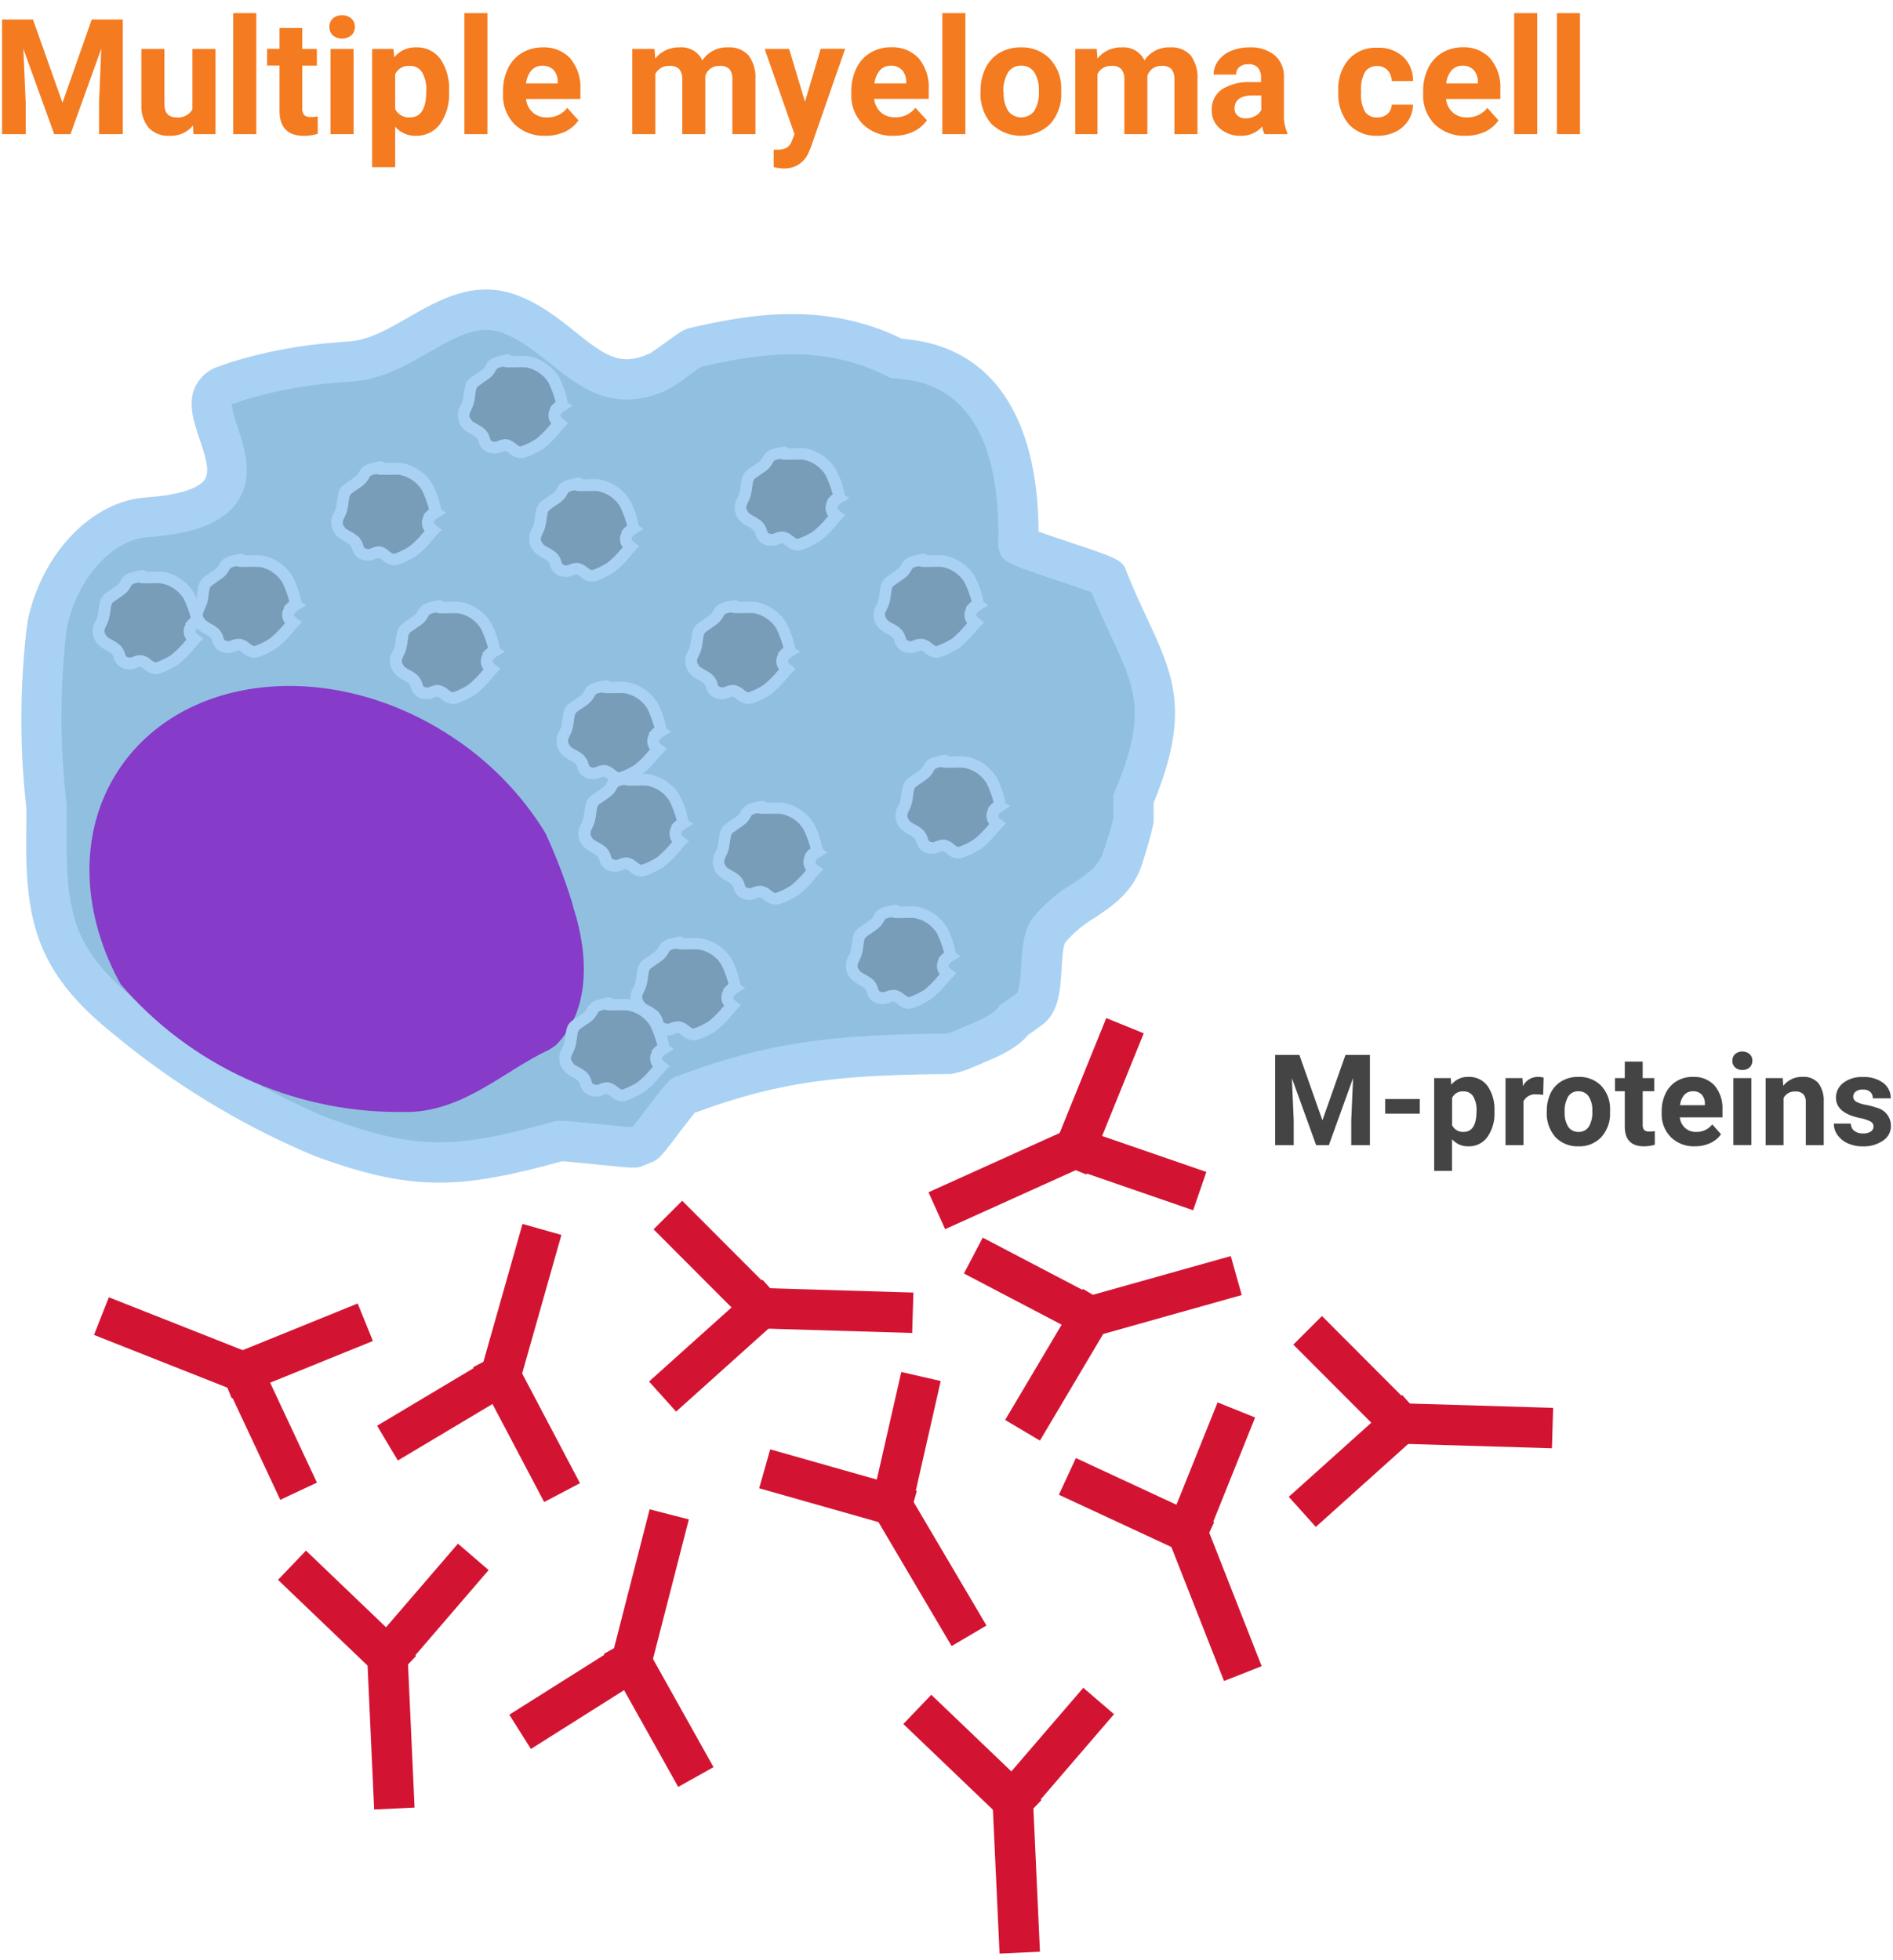 <svg width="142" height="147" viewBox="0 0 142 147" fill="none" xmlns="http://www.w3.org/2000/svg">
<g id="mm_plasma_cell-svg.svg" clip-path="url(#clip0_382_10121)">
<path id="Vector" d="M71.175 79.03C63.319 79.099 58.395 79.462 51.262 82.151C50.989 82.255 48.62 85.636 48.348 85.736L47.617 86.038C47.371 86.133 42.187 85.485 41.932 85.58C34.422 87.664 31.18 87.867 24.206 85.303L23.462 84.996C18.502 82.842 13.867 80.004 9.692 76.566C7.673 74.923 5.693 73.085 4.617 70.612C3.445 67.927 3.458 64.772 3.493 61.732V60.53C2.995 56.209 2.982 51.845 3.454 47.521C3.484 47.253 3.523 46.985 3.557 46.717C4.47 42.636 7.526 39.065 11.011 38.818C22.866 37.997 12.784 30.245 16.943 28.875C17.206 28.788 17.47 28.684 17.738 28.598C20.241 27.826 22.825 27.346 25.438 27.167L26.303 27.098C30.626 26.812 33.89 21.91 38.248 23.544C42.606 25.178 44.513 30.085 49.342 27.867C49.606 27.807 51.776 26.108 52.04 26.047C57.033 24.897 61.984 24.227 67.172 26.834L68.058 26.938C74.21 27.668 76.532 33.423 76.355 40.816C76.411 41.084 82.956 43.021 83.017 43.289C85.836 50.318 88.361 51.879 84.993 59.886V61.468C84.897 61.94 84.772 62.407 84.638 62.873C84.504 63.34 84.357 63.803 84.206 64.261C83.298 67.115 80.449 67.387 78.646 69.752C77.708 70.989 78.482 74.672 77.267 75.588C76.865 75.895 76.45 76.189 76.03 76.475C75.291 77.491 73.657 78.036 72.334 78.636C71.962 78.807 71.574 78.939 71.175 79.03Z" fill="#91BFE0"/>
<path id="Vector_2" d="M32.931 88.697C30.129 88.697 27.379 88.083 23.678 86.726L23.631 86.704L22.861 86.384C17.772 84.173 13.017 81.263 8.733 77.737C6.571 76.008 4.435 73.989 3.225 71.213C1.902 68.187 1.928 64.728 1.975 61.702V60.591C1.479 56.186 1.479 51.74 1.975 47.335C2.01 47.059 2.049 46.778 2.088 46.501L2.109 46.389C3.22 41.408 6.93 37.59 10.929 37.309C14.275 37.08 15.144 36.294 15.36 35.965C15.793 35.342 15.36 34.084 14.984 32.973C14.522 31.607 14.046 30.189 14.686 28.918C14.874 28.564 15.132 28.251 15.444 27.999C15.756 27.747 16.116 27.561 16.502 27.452L16.843 27.331C16.994 27.279 17.146 27.223 17.276 27.175C19.891 26.367 22.591 25.864 25.321 25.675L26.186 25.606C27.682 25.507 29.109 24.685 30.617 23.816C32.952 22.472 35.598 20.95 38.789 22.143C40.57 22.813 41.953 23.924 43.173 24.906C45.395 26.691 46.558 27.5 48.719 26.514H48.75C48.944 26.393 49.459 26.021 49.809 25.77C50.998 24.906 51.296 24.707 51.707 24.607C56.393 23.527 61.867 22.614 67.638 25.394L67.881 25.424L68.27 25.468C74.461 26.207 77.859 31.304 77.907 39.873C78.555 40.107 79.493 40.418 80.194 40.651C83.739 41.836 84.258 42.009 84.491 42.852C85.031 44.197 85.572 45.355 86.047 46.38C88.019 50.608 89.329 53.423 86.536 60.215V61.676L86.51 61.81C86.415 62.264 86.29 62.761 86.125 63.323C85.987 63.803 85.836 64.279 85.693 64.75C85.001 66.912 83.475 67.932 82.126 68.827C81.282 69.321 80.528 69.954 79.895 70.699C79.735 70.963 79.671 72.017 79.632 72.649C79.532 74.257 79.433 75.917 78.222 76.829C77.876 77.089 77.513 77.353 77.115 77.625C76.251 78.663 74.876 79.238 73.657 79.748C73.428 79.843 73.203 79.938 72.987 80.037C72.502 80.253 71.997 80.415 71.478 80.522L71.339 80.552H71.197C63.112 80.621 58.616 81.045 52.109 83.462C51.85 83.773 51.365 84.413 51.024 84.858C49.697 86.609 49.433 86.951 48.923 87.149C48.681 87.253 48.434 87.353 48.183 87.452C47.751 87.629 47.569 87.625 44.591 87.318C43.782 87.236 42.598 87.115 42.169 87.093C38.417 88.122 35.646 88.697 32.931 88.697ZM24.746 83.894C31.374 86.319 34.288 86.129 41.482 84.132C41.867 84.002 42.187 84.024 44.889 84.3C45.684 84.382 46.83 84.499 47.314 84.529L47.496 84.452C47.751 84.149 48.252 83.487 48.603 83.025C49.96 81.235 50.198 80.937 50.73 80.734C57.747 78.088 62.68 77.595 71.007 77.517C71.264 77.452 71.516 77.365 71.759 77.257L72.472 76.951C73.363 76.574 74.469 76.086 74.837 75.606L74.993 75.39L75.213 75.243C75.62 74.966 75.983 74.707 76.329 74.447C76.502 73.799 76.593 73.13 76.597 72.459C76.679 71.162 76.761 69.795 77.461 68.862C78.292 67.839 79.296 66.972 80.427 66.298C81.698 65.455 82.433 64.923 82.783 63.825C82.922 63.392 83.064 62.93 83.216 62.476C83.367 62.022 83.441 61.659 83.514 61.313V59.609L83.635 59.32C86.065 53.548 85.2 51.698 83.311 47.647C82.878 46.7 82.381 45.645 81.871 44.421C81.253 44.184 80.081 43.794 79.243 43.514C75.516 42.268 75.127 42.139 74.919 41.162L74.88 40.984V40.803C75.109 31.317 71.223 28.857 67.92 28.464L67.548 28.421L67.025 28.36L66.765 28.33L66.536 28.213C62.109 26.004 57.889 26.294 52.593 27.504C52.364 27.655 51.906 27.984 51.586 28.217C51.07 28.641 50.509 29.006 49.913 29.307C45.996 31.036 43.497 29.047 41.288 27.271C40.194 26.406 39.061 25.481 37.734 24.983C35.97 24.322 34.457 25.109 32.135 26.445C30.475 27.4 28.59 28.485 26.419 28.607L25.555 28.676C23.061 28.845 20.594 29.302 18.205 30.038L17.838 30.167C17.695 30.215 17.557 30.267 17.405 30.31H17.371C17.459 30.879 17.604 31.438 17.803 31.979C18.339 33.574 19.07 35.757 17.829 37.599C16.77 39.181 14.63 40.038 11.093 40.284C8.456 40.465 5.853 43.31 5.04 46.946C5.006 47.18 4.976 47.422 4.945 47.66C4.482 51.888 4.501 56.155 5.001 60.379V61.763C4.971 64.49 4.937 67.582 6 70.025C6.951 72.208 8.793 73.915 10.643 75.407C14.707 78.755 19.218 81.52 24.046 83.621L24.746 83.894Z" fill="#A9D1F3"/>
<path id="Vector_3" d="M41.231 78.706C37.842 80.288 34.924 83.241 30.747 83.397H29.848C25.897 83.39 21.994 82.531 18.405 80.878C14.816 79.226 11.626 76.818 9.053 73.82L8.832 73.414C6.078 68.174 5.896 62.26 8.927 57.699C13.765 50.435 24.958 49.329 33.929 55.278C36.519 56.979 38.739 59.184 40.458 61.763C40.622 62.009 40.777 62.255 40.924 62.506C41.632 64.04 42.247 65.615 42.766 67.223C42.853 67.5 42.939 67.781 43.017 68.088C44.163 71.659 44.288 75.809 41.685 78.399C41.543 78.494 41.391 78.598 41.231 78.706Z" fill="#863BC9"/>
<path id="Vector_4" d="M22.135 45.394C21.56 45.74 21.361 46.285 21.971 46.743C21.518 47.297 21.016 47.81 20.471 48.274C20.042 48.561 19.569 48.774 19.07 48.905C18.59 48.905 18.408 48.434 17.972 48.356C17.647 48.295 17.349 48.62 16.99 48.542C16.16 48.36 16.484 47.919 16.082 47.504C15.845 47.262 15.257 47.037 15.097 46.851C14.375 46.021 15.036 45.641 15.14 45.001C15.378 43.488 15.14 43.942 16.368 43.064C17.038 42.575 16.588 42.273 17.63 42.061C18.672 41.849 17.258 42.104 18.214 42.108C18.525 42.108 19.238 42.065 19.541 42.108C19.953 42.183 20.346 42.344 20.692 42.58C21.038 42.816 21.331 43.122 21.551 43.479C21.698 43.769 22.273 45.105 22.135 45.399C21.491 45.783 22.144 45.381 22.135 45.394Z" fill="#779DB9"/>
<path id="Vector_5" d="M19.074 49.333C18.752 49.313 18.446 49.181 18.209 48.961C18.123 48.876 18.018 48.813 17.902 48.775C17.826 48.789 17.752 48.812 17.682 48.844C17.442 48.962 17.172 49.003 16.908 48.961C16.674 48.938 16.453 48.843 16.276 48.687C16.099 48.532 15.976 48.325 15.922 48.096C15.9 47.991 15.853 47.893 15.784 47.811C15.65 47.702 15.505 47.606 15.352 47.526C15.146 47.43 14.957 47.3 14.794 47.141C14.556 46.913 14.405 46.609 14.367 46.282C14.328 45.955 14.404 45.624 14.582 45.347C14.654 45.211 14.707 45.065 14.738 44.914C14.768 44.728 14.79 44.577 14.807 44.443C14.928 43.617 14.98 43.488 15.615 43.064C15.749 42.973 15.922 42.856 16.139 42.697C16.271 42.609 16.378 42.486 16.445 42.342C16.614 42.026 16.804 41.776 17.57 41.62L17.924 41.547C18.005 41.52 18.092 41.517 18.175 41.535C18.258 41.554 18.334 41.596 18.395 41.655H18.599C18.941 41.632 19.285 41.632 19.628 41.655C20.108 41.74 20.565 41.926 20.968 42.202C21.37 42.478 21.709 42.837 21.962 43.254C22.267 43.851 22.482 44.489 22.602 45.148L22.965 45.39L22.386 45.74C22.152 45.883 22.061 46.03 22.057 46.108C22.053 46.185 22.126 46.276 22.256 46.376L22.645 46.665L22.308 47.016C22.196 47.137 22.07 47.279 21.941 47.448C21.586 47.88 21.186 48.273 20.747 48.62C20.747 48.62 19.593 49.333 19.074 49.333ZM17.885 47.91C17.938 47.906 17.992 47.906 18.045 47.91C18.303 47.968 18.541 48.092 18.737 48.269C18.888 48.386 18.975 48.451 19.083 48.455C19.483 48.316 19.866 48.132 20.224 47.906C20.604 47.595 20.953 47.247 21.266 46.869L21.374 46.739C21.23 46.547 21.157 46.312 21.167 46.073C21.177 45.9 21.229 45.733 21.318 45.584L21.279 45.537L21.53 45.26C21.586 45.208 21.645 45.159 21.707 45.113C21.575 44.613 21.393 44.126 21.167 43.661C20.98 43.364 20.734 43.109 20.444 42.913C20.153 42.716 19.825 42.582 19.48 42.519C19.185 42.504 18.889 42.504 18.594 42.519H18.214C18.051 42.528 17.889 42.508 17.734 42.459C17.302 42.545 17.276 42.601 17.198 42.74C17.071 43 16.879 43.224 16.64 43.388C16.407 43.557 16.208 43.678 16.087 43.773C15.736 44.007 15.736 44.007 15.654 44.56C15.654 44.694 15.611 44.854 15.585 45.04C15.541 45.266 15.463 45.484 15.356 45.688C15.183 46.043 15.123 46.177 15.438 46.553C15.477 46.587 15.65 46.683 15.762 46.748C15.998 46.86 16.216 47.006 16.411 47.18C16.579 47.357 16.698 47.574 16.757 47.811C16.817 48.01 16.826 48.032 17.098 48.092C17.193 48.086 17.286 48.061 17.371 48.019C17.534 47.952 17.709 47.915 17.885 47.91Z" fill="#A9D1F3"/>
<path id="Vector_6" d="M32.623 38.459C32.053 38.81 31.854 39.355 32.459 39.808C32.006 40.366 31.506 40.884 30.963 41.356C30.533 41.642 30.058 41.853 29.558 41.983C29.078 41.983 28.897 41.516 28.46 41.434C28.136 41.373 27.842 41.698 27.483 41.62C26.649 41.443 26.973 40.997 26.571 40.587C26.333 40.34 25.745 40.115 25.585 39.934C24.863 39.099 25.529 38.723 25.628 38.079C25.866 36.566 25.65 37.024 26.856 36.147C27.531 35.658 27.077 35.351 28.119 35.139C29.16 34.927 27.747 35.187 28.702 35.187C29.018 35.187 29.727 35.148 30.029 35.187C30.442 35.26 30.835 35.419 31.181 35.654C31.528 35.89 31.82 36.196 32.04 36.553C32.191 36.843 32.762 38.183 32.623 38.472C31.979 38.853 32.632 38.447 32.623 38.459Z" fill="#779DB9"/>
<path id="Vector_7" d="M29.563 42.398C29.24 42.377 28.935 42.246 28.698 42.026C28.611 41.941 28.506 41.878 28.391 41.84C28.315 41.856 28.242 41.88 28.171 41.91C27.933 42.029 27.663 42.07 27.401 42.026C27.166 42.004 26.945 41.908 26.767 41.753C26.589 41.598 26.465 41.391 26.411 41.162C26.392 41.057 26.344 40.959 26.273 40.881C26.139 40.77 25.994 40.672 25.84 40.591C25.635 40.493 25.447 40.363 25.282 40.206C25.045 39.978 24.894 39.674 24.856 39.346C24.818 39.019 24.896 38.688 25.075 38.412C25.145 38.275 25.195 38.13 25.226 37.98C25.256 37.798 25.278 37.642 25.295 37.513C25.416 36.683 25.468 36.553 26.104 36.129C26.238 36.038 26.411 35.926 26.631 35.766C26.763 35.677 26.868 35.552 26.934 35.407C27.103 35.096 27.293 34.841 28.058 34.685L28.417 34.612C28.497 34.585 28.584 34.581 28.666 34.601C28.749 34.621 28.824 34.664 28.884 34.724H29.087C29.43 34.699 29.773 34.699 30.116 34.724C30.596 34.808 31.053 34.994 31.456 35.27C31.858 35.545 32.197 35.903 32.451 36.319C32.755 36.917 32.971 37.554 33.095 38.213L33.454 38.455L32.874 38.805C32.641 38.952 32.55 39.095 32.546 39.173C32.541 39.251 32.615 39.346 32.745 39.441L33.134 39.731L32.801 40.085C32.684 40.206 32.559 40.349 32.429 40.517C32.075 40.952 31.675 41.346 31.236 41.693C31.236 41.693 30.077 42.398 29.563 42.398ZM28.374 40.976C28.428 40.969 28.483 40.969 28.538 40.976C28.792 41.042 29.024 41.173 29.212 41.356C29.364 41.477 29.45 41.538 29.558 41.542C29.96 41.406 30.343 41.222 30.7 40.993C31.081 40.685 31.429 40.337 31.737 39.955L31.85 39.83C31.707 39.638 31.636 39.403 31.646 39.164C31.655 38.99 31.705 38.821 31.794 38.671L31.755 38.628L32.005 38.351C32.06 38.296 32.119 38.245 32.183 38.2C32.049 37.7 31.868 37.213 31.642 36.747C31.455 36.451 31.209 36.197 30.919 36.002C30.628 35.806 30.3 35.673 29.956 35.61C29.668 35.595 29.379 35.595 29.091 35.61H28.707C28.544 35.619 28.382 35.599 28.227 35.55C27.794 35.636 27.768 35.697 27.695 35.835C27.564 36.094 27.371 36.315 27.133 36.479C26.904 36.648 26.701 36.769 26.579 36.864C26.229 37.102 26.229 37.102 26.147 37.651C26.147 37.785 26.108 37.945 26.078 38.135C26.033 38.36 25.956 38.577 25.849 38.779C25.676 39.138 25.615 39.268 25.931 39.644C26.034 39.717 26.142 39.782 26.255 39.839C26.49 39.953 26.708 40.098 26.904 40.271C27.07 40.449 27.189 40.666 27.25 40.902C27.31 41.101 27.319 41.127 27.596 41.183C27.689 41.181 27.781 41.157 27.863 41.114C28.023 41.035 28.196 40.988 28.374 40.976Z" fill="#A9D1F3"/>
<path id="Vector_8" d="M37.038 48.857C36.463 49.207 36.264 49.752 36.869 50.206C36.417 50.759 35.917 51.269 35.373 51.732C34.943 52.02 34.468 52.235 33.968 52.368C33.493 52.368 33.307 51.897 32.87 51.814C32.546 51.758 32.252 52.083 31.893 52.005C31.058 51.823 31.387 51.378 30.985 50.967C30.747 50.725 30.155 50.5 29.995 50.314C29.273 49.484 29.939 49.104 30.038 48.464C30.28 46.951 30.038 47.405 31.27 46.527C31.941 46.038 31.486 45.736 32.533 45.524C33.579 45.312 32.161 45.567 33.116 45.571C33.428 45.571 34.137 45.528 34.444 45.571C34.856 45.645 35.248 45.805 35.594 46.041C35.94 46.278 36.231 46.585 36.45 46.942C36.601 47.232 37.172 48.568 37.038 48.857C37.042 48.849 36.394 49.251 37.038 48.857Z" fill="#779DB9"/>
<path id="Vector_9" d="M33.968 52.8C33.645 52.778 33.34 52.645 33.103 52.424C33.014 52.342 32.907 52.28 32.792 52.242C32.717 52.255 32.644 52.278 32.576 52.312C32.336 52.43 32.066 52.469 31.802 52.424C31.568 52.401 31.347 52.305 31.17 52.15C30.993 51.995 30.87 51.788 30.816 51.559C30.794 51.453 30.745 51.355 30.674 51.274C30.54 51.163 30.395 51.068 30.241 50.989C30.038 50.89 29.851 50.76 29.688 50.604C29.451 50.374 29.3 50.07 29.261 49.742C29.223 49.415 29.299 49.084 29.476 48.805C29.546 48.678 29.599 48.541 29.632 48.399C29.658 48.213 29.684 48.057 29.701 47.928C29.822 47.102 29.874 46.968 30.505 46.548C30.639 46.458 30.812 46.341 31.033 46.181C31.164 46.092 31.27 45.969 31.34 45.827C31.508 45.511 31.698 45.26 32.464 45.105L32.818 45.027C32.9 45.002 32.986 44.999 33.069 45.018C33.152 45.038 33.228 45.08 33.289 45.139H33.497C33.838 45.117 34.18 45.117 34.522 45.139C35.002 45.223 35.459 45.409 35.861 45.685C36.263 45.961 36.601 46.321 36.852 46.739C37.159 47.333 37.376 47.97 37.496 48.628L37.864 48.87L37.28 49.225C37.046 49.367 36.96 49.51 36.956 49.592C36.951 49.674 37.025 49.761 37.15 49.856L37.539 50.15L37.206 50.5L36.834 50.932C36.482 51.368 36.082 51.762 35.641 52.108C35.641 52.108 34.496 52.8 33.968 52.8ZM32.783 51.378H32.944C33.199 51.436 33.435 51.558 33.631 51.732C33.786 51.853 33.869 51.918 33.981 51.922C34.38 51.783 34.762 51.597 35.118 51.369C35.502 51.062 35.852 50.714 36.16 50.331L36.273 50.206C36.129 50.015 36.055 49.779 36.065 49.54C36.076 49.368 36.126 49.201 36.212 49.052L36.177 49.008L36.424 48.727C36.481 48.675 36.542 48.626 36.605 48.581C36.473 48.078 36.29 47.59 36.061 47.123C35.875 46.833 35.632 46.583 35.347 46.39C35.061 46.197 34.739 46.064 34.401 45.999C34.112 45.982 33.824 45.982 33.536 45.999H33.147C32.984 46.006 32.822 45.985 32.667 45.939C32.234 46.025 32.204 46.082 32.131 46.22C32.001 46.479 31.809 46.701 31.573 46.868C31.34 47.037 31.141 47.158 31.015 47.253C30.665 47.487 30.665 47.487 30.583 48.04C30.583 48.174 30.54 48.33 30.509 48.52C30.468 48.747 30.39 48.966 30.28 49.169C30.112 49.523 30.047 49.657 30.367 50.033C30.47 50.103 30.577 50.168 30.687 50.228C30.923 50.339 31.142 50.485 31.335 50.66C31.506 50.836 31.627 51.053 31.685 51.291C31.746 51.486 31.75 51.512 32.027 51.572C32.12 51.566 32.212 51.541 32.295 51.499C32.451 51.429 32.618 51.388 32.788 51.378H32.783Z" fill="#A9D1F3"/>
<path id="Vector_10" d="M14.742 46.622C14.167 46.968 13.968 47.513 14.578 47.971C14.122 48.522 13.62 49.032 13.078 49.497C12.648 49.785 12.173 49.999 11.672 50.128C11.197 50.128 11.015 49.657 10.574 49.579C10.25 49.519 9.956 49.843 9.597 49.765C8.767 49.584 9.091 49.143 8.689 48.732C8.452 48.485 7.859 48.261 7.699 48.075C6.982 47.245 7.643 46.864 7.747 46.224C7.985 44.711 7.747 45.165 8.975 44.287C9.645 43.799 9.191 43.496 10.237 43.284C11.283 43.072 9.865 43.328 10.821 43.332C11.132 43.332 11.845 43.289 12.148 43.332C12.56 43.407 12.951 43.568 13.297 43.804C13.642 44.04 13.934 44.346 14.154 44.703C14.305 44.992 14.88 46.332 14.742 46.622C14.746 46.609 14.081 47.011 14.742 46.622Z" fill="#779DB9"/>
<path id="Vector_11" d="M11.677 50.561C11.355 50.538 11.05 50.407 10.812 50.189C10.724 50.104 10.617 50.04 10.501 50.003C10.426 50.017 10.354 50.04 10.285 50.072C10.045 50.19 9.775 50.231 9.511 50.189C9.277 50.166 9.056 50.07 8.879 49.915C8.702 49.76 8.578 49.553 8.525 49.324C8.502 49.219 8.453 49.121 8.382 49.039C8.249 48.928 8.104 48.832 7.95 48.754C7.744 48.657 7.555 48.527 7.392 48.369C7.155 48.141 7.004 47.837 6.965 47.51C6.926 47.182 7.002 46.852 7.18 46.575C7.253 46.439 7.305 46.293 7.336 46.142C7.366 45.956 7.388 45.805 7.405 45.671C7.526 44.845 7.578 44.715 8.209 44.292C8.348 44.201 8.516 44.084 8.737 43.924C8.87 43.837 8.976 43.714 9.044 43.57C9.212 43.254 9.403 43.003 10.168 42.848L10.527 42.774C10.607 42.748 10.693 42.745 10.775 42.764C10.857 42.783 10.933 42.824 10.994 42.882H11.197C11.54 42.86 11.883 42.86 12.226 42.882C12.706 42.967 13.162 43.154 13.565 43.429C13.966 43.705 14.305 44.064 14.556 44.482C14.865 45.077 15.082 45.716 15.2 46.376L15.559 46.618L14.984 46.968C14.751 47.115 14.664 47.258 14.66 47.336C14.656 47.413 14.729 47.504 14.859 47.603L15.244 47.893L14.911 48.243C14.798 48.364 14.673 48.507 14.543 48.676C14.189 49.109 13.789 49.503 13.35 49.852C13.35 49.852 12.196 50.561 11.677 50.561ZM10.492 49.138H10.652C10.91 49.197 11.148 49.32 11.344 49.497C11.495 49.618 11.582 49.679 11.69 49.683C12.09 49.545 12.473 49.362 12.831 49.138C13.212 48.827 13.561 48.477 13.873 48.096L13.981 47.971C13.837 47.78 13.764 47.544 13.774 47.305C13.784 47.133 13.836 46.965 13.925 46.817L13.886 46.769L14.137 46.492C14.191 46.438 14.25 46.389 14.314 46.345C14.181 45.844 14 45.356 13.774 44.888C13.586 44.593 13.339 44.34 13.049 44.145C12.759 43.949 12.431 43.815 12.088 43.751C11.8 43.734 11.511 43.734 11.223 43.751H10.842C10.68 43.76 10.518 43.74 10.363 43.691C9.93 43.777 9.9 43.834 9.826 43.972C9.699 44.232 9.507 44.456 9.269 44.62C9.035 44.789 8.836 44.91 8.711 45.005C8.361 45.239 8.361 45.239 8.279 45.792C8.279 45.926 8.235 46.086 8.205 46.272C8.165 46.499 8.087 46.718 7.976 46.92C7.807 47.275 7.743 47.409 8.062 47.785C8.166 47.857 8.275 47.922 8.387 47.98C8.622 48.093 8.84 48.239 9.035 48.412C9.203 48.589 9.323 48.806 9.381 49.043C9.442 49.238 9.45 49.264 9.723 49.324C9.817 49.322 9.909 49.297 9.991 49.251C10.15 49.185 10.32 49.147 10.492 49.138Z" fill="#A9D1F3"/>
<path id="Vector_12" d="M47.47 39.687C46.895 40.038 46.696 40.582 47.306 41.036C46.85 41.588 46.348 42.1 45.806 42.567C45.376 42.854 44.901 43.066 44.4 43.194C43.925 43.194 43.743 42.727 43.302 42.645C42.982 42.584 42.684 42.908 42.325 42.831C41.495 42.653 41.819 42.208 41.417 41.797C41.179 41.551 40.587 41.326 40.427 41.144C39.71 40.31 40.371 39.934 40.475 39.29C40.713 37.776 40.475 38.235 41.703 37.357C42.373 36.869 41.923 36.562 42.965 36.35C44.007 36.138 42.593 36.397 43.549 36.397C43.86 36.397 44.573 36.358 44.876 36.397C45.288 36.471 45.681 36.63 46.027 36.866C46.373 37.101 46.666 37.407 46.886 37.764C47.033 38.053 47.608 39.394 47.47 39.683C46.826 40.081 47.474 39.675 47.47 39.687Z" fill="#779DB9"/>
<path id="Vector_13" d="M44.405 43.626C44.082 43.606 43.777 43.474 43.54 43.254C43.453 43.17 43.348 43.107 43.233 43.068C43.157 43.084 43.084 43.107 43.013 43.137C42.773 43.257 42.503 43.298 42.239 43.254C42.004 43.232 41.783 43.136 41.606 42.981C41.429 42.826 41.306 42.619 41.253 42.389C41.23 42.286 41.183 42.19 41.115 42.108C40.981 41.997 40.836 41.9 40.682 41.819C40.475 41.724 40.286 41.594 40.125 41.434C39.887 41.206 39.736 40.902 39.697 40.575C39.659 40.248 39.735 39.917 39.913 39.64C39.986 39.504 40.038 39.358 40.068 39.207C40.099 39.026 40.12 38.87 40.138 38.74C40.259 37.91 40.31 37.781 40.942 37.357C41.08 37.266 41.249 37.154 41.469 36.994C41.603 36.905 41.709 36.781 41.776 36.635C41.945 36.324 42.135 36.069 42.9 35.913L43.259 35.84C43.34 35.813 43.426 35.809 43.509 35.829C43.591 35.849 43.666 35.891 43.726 35.952H43.912C44.254 35.925 44.598 35.925 44.941 35.952C45.421 36.035 45.877 36.221 46.279 36.496C46.681 36.772 47.02 37.13 47.271 37.547C47.579 38.143 47.796 38.781 47.915 39.441L48.274 39.683L47.699 40.033C47.461 40.18 47.375 40.323 47.371 40.401C47.366 40.478 47.44 40.574 47.569 40.669L47.954 40.958L47.621 41.313C47.509 41.43 47.384 41.572 47.254 41.745C46.899 42.179 46.499 42.573 46.061 42.921C46.061 42.921 44.928 43.626 44.405 43.626ZM43.22 42.221C43.273 42.214 43.327 42.214 43.38 42.221C43.637 42.278 43.876 42.4 44.072 42.575C44.223 42.696 44.31 42.761 44.418 42.761C44.819 42.624 45.202 42.44 45.559 42.212C45.942 41.903 46.292 41.553 46.601 41.17L46.709 41.049C46.566 40.858 46.493 40.623 46.502 40.383C46.511 40.209 46.563 40.04 46.653 39.891L46.614 39.847L46.865 39.571C46.918 39.514 46.977 39.463 47.042 39.419C46.909 38.919 46.728 38.432 46.502 37.967C46.314 37.671 46.068 37.417 45.778 37.221C45.487 37.026 45.16 36.892 44.816 36.83C44.527 36.815 44.239 36.815 43.951 36.83H43.57C43.408 36.838 43.245 36.818 43.09 36.769C42.658 36.855 42.632 36.916 42.554 37.054C42.425 37.312 42.233 37.534 41.997 37.699C41.763 37.867 41.564 37.988 41.443 38.083C41.093 38.321 41.093 38.321 41.011 38.87C41.011 39.004 40.968 39.164 40.937 39.354C40.895 39.581 40.819 39.799 40.713 40.003C40.54 40.358 40.475 40.487 40.795 40.868C40.898 40.941 41.006 41.006 41.119 41.062C41.353 41.177 41.571 41.323 41.767 41.495C41.934 41.672 42.053 41.89 42.113 42.126C42.174 42.32 42.182 42.35 42.455 42.411C42.548 42.405 42.639 42.38 42.723 42.338C42.88 42.269 43.049 42.229 43.22 42.221Z" fill="#A9D1F3"/>
<path id="Vector_14" d="M42.122 30.422C41.547 30.773 41.348 31.317 41.958 31.771C41.506 32.326 41.004 32.839 40.458 33.302C40.028 33.587 39.555 33.801 39.057 33.933C38.577 33.933 38.395 33.462 37.959 33.38C37.634 33.323 37.336 33.643 36.977 33.566C36.147 33.388 36.471 32.943 36.069 32.532C35.831 32.277 35.265 32.061 35.084 31.879C34.362 31.049 35.023 30.669 35.127 30.025C35.365 28.511 35.127 28.97 36.355 28.092C37.025 27.604 36.575 27.301 37.617 27.085C38.659 26.869 37.245 27.132 38.201 27.132C38.512 27.132 39.225 27.093 39.528 27.132C39.941 27.205 40.333 27.364 40.68 27.6C41.026 27.835 41.319 28.142 41.538 28.498C41.685 28.793 42.26 30.128 42.122 30.418C41.478 30.816 42.131 30.414 42.122 30.422Z" fill="#779DB9"/>
<path id="Vector_15" d="M39.061 34.365C38.739 34.345 38.433 34.214 38.196 33.993C38.11 33.91 38.005 33.847 37.889 33.812C37.814 33.827 37.74 33.85 37.669 33.881C37.429 33.999 37.158 34.039 36.895 33.993C36.661 33.971 36.439 33.876 36.262 33.721C36.085 33.565 35.962 33.358 35.909 33.129C35.888 33.025 35.841 32.928 35.771 32.848C35.636 32.738 35.491 32.641 35.339 32.558C35.132 32.463 34.944 32.332 34.781 32.173C34.543 31.945 34.392 31.642 34.353 31.314C34.315 30.987 34.391 30.657 34.569 30.379C34.639 30.252 34.692 30.115 34.725 29.973C34.755 29.787 34.777 29.631 34.794 29.502C34.915 28.671 34.967 28.542 35.602 28.118C35.736 28.027 35.909 27.915 36.126 27.755C36.259 27.666 36.365 27.542 36.432 27.396C36.601 27.085 36.791 26.834 37.556 26.674L37.911 26.601C37.992 26.574 38.079 26.57 38.163 26.59C38.246 26.61 38.322 26.652 38.382 26.713H38.586C38.928 26.688 39.272 26.688 39.614 26.713C40.095 26.797 40.553 26.984 40.955 27.26C41.358 27.535 41.697 27.895 41.949 28.313C42.254 28.907 42.47 29.544 42.589 30.202L42.952 30.444L42.373 30.799C42.135 30.941 42.048 31.084 42.044 31.166C42.04 31.248 42.113 31.335 42.243 31.43L42.632 31.724L42.295 32.074C42.182 32.195 42.057 32.338 41.927 32.506C41.573 32.94 41.173 33.334 40.734 33.682C40.734 33.682 39.589 34.365 39.061 34.365ZM37.859 32.943H38.023C38.279 33 38.516 33.122 38.711 33.297C38.862 33.419 38.949 33.483 39.057 33.488C39.457 33.347 39.84 33.161 40.198 32.934C40.58 32.626 40.928 32.278 41.236 31.897C41.275 31.853 41.313 31.814 41.348 31.771C41.204 31.58 41.131 31.345 41.141 31.105C41.15 30.933 41.202 30.765 41.292 30.617L41.253 30.569L41.504 30.293C41.559 30.238 41.619 30.188 41.681 30.141C41.548 29.641 41.367 29.154 41.141 28.689C40.953 28.393 40.707 28.14 40.416 27.944C40.126 27.748 39.799 27.615 39.455 27.552C39.166 27.535 38.878 27.535 38.59 27.552H38.209C38.047 27.56 37.885 27.541 37.729 27.495C37.297 27.586 37.271 27.642 37.193 27.781C37.065 28.04 36.873 28.263 36.636 28.429C36.402 28.598 36.203 28.719 36.082 28.814C35.732 29.048 35.732 29.048 35.65 29.597C35.65 29.735 35.611 29.891 35.581 30.081C35.535 30.307 35.458 30.525 35.352 30.729C35.179 31.084 35.118 31.218 35.434 31.594C35.537 31.667 35.646 31.734 35.758 31.793C35.994 31.905 36.212 32.051 36.407 32.225C36.574 32.404 36.693 32.623 36.752 32.861C36.813 33.055 36.822 33.081 37.094 33.142C37.189 33.136 37.281 33.111 37.366 33.068C37.521 32.996 37.688 32.954 37.859 32.943Z" fill="#A9D1F3"/>
<path id="Vector_16" d="M49.532 54.862C48.957 55.213 48.758 55.757 49.364 56.211C48.911 56.764 48.41 57.276 47.868 57.742C47.437 58.027 46.962 58.239 46.463 58.369C45.983 58.369 45.801 57.902 45.364 57.82C45.04 57.763 44.746 58.083 44.387 58.005C43.553 57.828 43.877 57.383 43.48 56.972C43.237 56.726 42.649 56.501 42.489 56.319C41.767 55.489 42.433 55.109 42.533 54.465C42.77 52.952 42.533 53.41 43.761 52.532C44.435 52.044 43.981 51.741 45.023 51.525C46.065 51.309 44.651 51.572 45.611 51.572C45.922 51.572 46.631 51.533 46.934 51.572C47.346 51.645 47.739 51.804 48.086 52.04C48.432 52.276 48.725 52.582 48.944 52.938C49.096 53.233 49.666 54.568 49.532 54.858C48.871 55.256 49.532 54.849 49.532 54.862Z" fill="#779DB9"/>
<path id="Vector_17" d="M46.454 58.801C46.132 58.781 45.826 58.65 45.589 58.429C45.504 58.344 45.398 58.281 45.282 58.248C45.206 58.26 45.132 58.282 45.062 58.312C44.824 58.432 44.555 58.473 44.292 58.429C44.058 58.407 43.836 58.311 43.658 58.156C43.481 58.001 43.356 57.794 43.302 57.565C43.283 57.46 43.235 57.362 43.164 57.284C43.03 57.174 42.885 57.078 42.732 56.998C42.526 56.899 42.338 56.767 42.174 56.609C41.938 56.38 41.788 56.076 41.75 55.749C41.712 55.422 41.789 55.092 41.966 54.815C42.037 54.688 42.088 54.551 42.118 54.408C42.148 54.223 42.17 54.067 42.191 53.937C42.308 53.107 42.36 52.977 42.995 52.554C43.129 52.463 43.302 52.351 43.523 52.191C43.655 52.101 43.76 51.977 43.825 51.832C43.994 51.52 44.184 51.265 44.95 51.11L45.308 51.036C45.389 51.01 45.475 51.006 45.558 51.026C45.64 51.046 45.716 51.088 45.775 51.149H45.978C46.321 51.122 46.665 51.122 47.007 51.149C47.488 51.233 47.944 51.419 48.347 51.694C48.75 51.969 49.089 52.327 49.342 52.744C49.648 53.34 49.865 53.978 49.986 54.638L50.345 54.88L49.766 55.234C49.532 55.377 49.441 55.52 49.437 55.597C49.433 55.675 49.506 55.77 49.636 55.865L50.025 56.155L49.692 56.51C49.575 56.631 49.45 56.773 49.32 56.92C48.967 57.355 48.567 57.749 48.127 58.096C48.127 58.096 46.973 58.801 46.454 58.801ZM45.269 57.379C45.323 57.375 45.376 57.375 45.429 57.379C45.685 57.435 45.922 57.558 46.117 57.733C46.268 57.854 46.355 57.919 46.463 57.923C46.864 57.784 47.247 57.599 47.604 57.37C47.987 57.062 48.337 56.714 48.646 56.332C48.685 56.289 48.719 56.246 48.758 56.207C48.613 56.016 48.54 55.781 48.551 55.541C48.559 55.369 48.61 55.201 48.698 55.053L48.659 55.005L48.91 54.728C48.964 54.673 49.023 54.622 49.087 54.577C48.956 54.076 48.775 53.59 48.547 53.124C48.359 52.829 48.112 52.575 47.822 52.38C47.532 52.184 47.205 52.05 46.86 51.987C46.572 51.97 46.284 51.97 45.996 51.987H45.611C45.449 51.996 45.287 51.977 45.131 51.931C44.699 52.022 44.673 52.078 44.599 52.217C44.468 52.475 44.275 52.698 44.037 52.865C43.808 53.034 43.627 53.155 43.484 53.245C43.134 53.483 43.134 53.483 43.051 54.032C43.051 54.166 43.008 54.326 42.978 54.517C42.932 54.742 42.855 54.961 42.749 55.165C42.58 55.52 42.515 55.649 42.831 56.03C42.935 56.102 43.044 56.169 43.155 56.229C43.391 56.341 43.609 56.487 43.804 56.661C43.973 56.839 44.092 57.058 44.15 57.297C44.21 57.487 44.219 57.517 44.495 57.578C44.589 57.571 44.68 57.546 44.764 57.504C44.923 57.43 45.094 57.388 45.269 57.379Z" fill="#A9D1F3"/>
<path id="Vector_18" d="M51.166 61.797C50.592 62.147 50.393 62.692 51.002 63.146C50.548 63.699 50.046 64.211 49.502 64.677C49.074 64.963 48.6 65.174 48.101 65.303C47.621 65.303 47.44 64.832 46.999 64.754C46.679 64.694 46.38 65.018 46.022 64.94C45.192 64.763 45.516 64.318 45.114 63.907C44.876 63.66 44.288 63.436 44.128 63.25C43.406 62.42 44.068 62.044 44.171 61.399C44.409 59.886 44.193 60.344 45.399 59.462C46.069 58.974 45.62 58.671 46.662 58.459C47.703 58.248 46.29 58.503 47.245 58.507C47.556 58.507 48.27 58.464 48.572 58.507C48.985 58.582 49.377 58.742 49.724 58.978C50.07 59.214 50.363 59.521 50.583 59.877C50.73 60.167 51.305 61.507 51.166 61.797C51.175 61.784 50.522 62.186 51.166 61.797Z" fill="#779DB9"/>
<path id="Vector_19" d="M48.106 65.736C47.783 65.716 47.477 65.584 47.241 65.364C47.154 65.279 47.049 65.216 46.934 65.178C46.858 65.193 46.784 65.217 46.713 65.247C46.474 65.365 46.203 65.406 45.94 65.364C45.705 65.341 45.484 65.245 45.307 65.09C45.131 64.935 45.007 64.728 44.954 64.499C44.932 64.394 44.884 64.296 44.816 64.214C44.681 64.104 44.536 64.009 44.383 63.929C44.177 63.833 43.988 63.703 43.825 63.544C43.588 63.316 43.437 63.012 43.398 62.685C43.359 62.357 43.436 62.027 43.614 61.75C43.686 61.614 43.738 61.468 43.769 61.317C43.8 61.136 43.821 60.98 43.838 60.846C43.959 60.02 44.011 59.891 44.647 59.467C44.781 59.376 44.95 59.264 45.17 59.104C45.304 59.015 45.41 58.891 45.477 58.745C45.646 58.429 45.836 58.178 46.601 58.023L46.96 57.949C47.04 57.923 47.127 57.919 47.209 57.939C47.292 57.959 47.367 58.001 47.427 58.062H47.63C47.973 58.039 48.316 58.039 48.659 58.062C49.139 58.147 49.596 58.334 49.999 58.609C50.402 58.885 50.741 59.244 50.994 59.661C51.298 60.258 51.514 60.896 51.633 61.555L51.997 61.797L51.417 62.147C51.179 62.29 51.093 62.437 51.089 62.515C51.084 62.593 51.158 62.684 51.288 62.783L51.677 63.073L51.339 63.423C51.227 63.544 51.102 63.687 50.972 63.855C50.617 64.287 50.217 64.68 49.779 65.027C49.779 65.027 48.624 65.736 48.106 65.736ZM46.938 64.313C46.992 64.309 47.045 64.309 47.098 64.313C47.356 64.371 47.594 64.494 47.79 64.672C47.941 64.793 48.028 64.854 48.136 64.858C48.536 64.719 48.919 64.535 49.277 64.309C49.657 63.999 50.004 63.651 50.315 63.271L50.427 63.146C50.284 62.953 50.21 62.716 50.22 62.476C50.23 62.303 50.282 62.136 50.371 61.987L50.332 61.94L50.583 61.663C50.639 61.611 50.699 61.562 50.76 61.516C50.628 61.016 50.447 60.529 50.22 60.063C50.032 59.768 49.785 59.514 49.495 59.318C49.205 59.121 48.878 58.987 48.534 58.922C48.245 58.907 47.957 58.907 47.669 58.922H47.288C47.126 58.931 46.964 58.91 46.809 58.862C46.376 58.948 46.35 59.009 46.272 59.147C46.143 59.405 45.952 59.626 45.715 59.791C45.481 59.96 45.282 60.081 45.161 60.176C44.811 60.409 44.811 60.409 44.729 60.963C44.729 61.097 44.686 61.257 44.656 61.443C44.614 61.669 44.539 61.888 44.431 62.091C44.258 62.446 44.197 62.58 44.513 62.956C44.616 63.029 44.724 63.094 44.837 63.15C45.071 63.266 45.289 63.411 45.486 63.583C45.652 63.761 45.771 63.978 45.831 64.214C45.892 64.409 45.901 64.439 46.173 64.495C46.268 64.495 46.362 64.471 46.445 64.426C46.601 64.358 46.768 64.32 46.938 64.313Z" fill="#A9D1F3"/>
<path id="Vector_20" d="M49.736 78.654C49.16 79.004 48.962 79.549 49.571 80.003C49.118 80.557 48.616 81.069 48.071 81.533C47.641 81.82 47.166 82.033 46.666 82.165C46.19 82.165 46.009 81.693 45.568 81.611C45.248 81.555 44.95 81.879 44.591 81.801C43.761 81.62 44.085 81.174 43.683 80.764C43.445 80.517 42.853 80.297 42.693 80.111C41.975 79.281 42.636 78.9 42.74 78.256C42.978 76.747 42.74 77.201 43.968 76.324C44.638 75.835 44.189 75.532 45.23 75.321C46.272 75.109 44.859 75.364 45.814 75.368C46.125 75.368 46.839 75.325 47.141 75.368C47.554 75.442 47.946 75.601 48.292 75.837C48.639 76.072 48.932 76.378 49.152 76.734C49.299 77.028 49.874 78.364 49.736 78.654C49.74 78.645 49.1 79.047 49.736 78.654Z" fill="#779DB9"/>
<path id="Vector_21" d="M46.67 82.597C46.348 82.573 46.043 82.441 45.806 82.221C45.717 82.139 45.612 82.078 45.499 82.039C45.422 82.05 45.347 82.074 45.278 82.108C45.038 82.224 44.768 82.264 44.504 82.221C44.27 82.198 44.049 82.102 43.872 81.947C43.695 81.792 43.572 81.585 43.519 81.356C43.496 81.251 43.449 81.153 43.38 81.071C43.246 80.961 43.101 80.865 42.948 80.785C42.741 80.688 42.553 80.556 42.39 80.396C42.152 80.168 42.001 79.864 41.963 79.537C41.924 79.21 42 78.879 42.178 78.602C42.248 78.474 42.301 78.338 42.334 78.196C42.364 78.01 42.386 77.854 42.403 77.724C42.524 76.894 42.576 76.764 43.212 76.341C43.346 76.254 43.514 76.138 43.735 75.978C43.868 75.89 43.974 75.767 44.042 75.623C44.21 75.308 44.4 75.057 45.166 74.901L45.52 74.823C45.602 74.799 45.688 74.796 45.771 74.816C45.854 74.835 45.93 74.877 45.991 74.936H46.195C46.537 74.911 46.881 74.911 47.224 74.936C47.704 75.019 48.161 75.206 48.563 75.482C48.965 75.758 49.303 76.117 49.554 76.535C49.862 77.129 50.079 77.766 50.198 78.425L50.561 78.671L49.982 79.021C49.744 79.164 49.658 79.307 49.653 79.389C49.649 79.471 49.722 79.557 49.852 79.653L50.237 79.947L49.904 80.297C49.792 80.418 49.666 80.561 49.537 80.707C49.183 81.142 48.783 81.536 48.343 81.883C48.343 81.883 47.193 82.597 46.67 82.597ZM45.486 81.174C45.539 81.17 45.592 81.17 45.646 81.174C45.903 81.231 46.141 81.353 46.337 81.529C46.489 81.65 46.575 81.715 46.683 81.719C47.083 81.578 47.466 81.393 47.825 81.166C48.208 80.858 48.557 80.51 48.867 80.128L48.975 80.003C48.831 79.811 48.757 79.576 48.767 79.337C48.778 79.164 48.829 78.997 48.918 78.848L48.879 78.801L49.13 78.524C49.185 78.471 49.245 78.421 49.307 78.377C49.175 77.875 48.994 77.387 48.767 76.92C48.579 76.625 48.332 76.372 48.042 76.176C47.752 75.981 47.425 75.847 47.081 75.783C46.793 75.766 46.504 75.766 46.216 75.783H45.836C45.674 75.79 45.511 75.769 45.356 75.723C44.924 75.813 44.898 75.87 44.82 76.008C44.691 76.267 44.499 76.49 44.262 76.656C44.029 76.825 43.83 76.946 43.709 77.041C43.358 77.275 43.358 77.275 43.276 77.824C43.276 77.962 43.233 78.118 43.203 78.308C43.16 78.534 43.085 78.753 42.978 78.957C42.805 79.311 42.74 79.445 43.06 79.821C43.164 79.894 43.272 79.961 43.384 80.02C43.62 80.134 43.838 80.279 44.033 80.452C44.201 80.631 44.32 80.85 44.379 81.088C44.439 81.278 44.448 81.308 44.72 81.369C44.814 81.363 44.905 81.338 44.988 81.295C45.145 81.225 45.314 81.184 45.486 81.174Z" fill="#A9D1F3"/>
<path id="Vector_22" d="M59.199 48.857C58.624 49.207 58.425 49.752 59.031 50.206C58.579 50.76 58.078 51.272 57.535 51.737C57.105 52.023 56.63 52.236 56.13 52.368C55.654 52.368 55.468 51.897 55.032 51.814C54.707 51.758 54.413 52.083 54.054 52.005C53.22 51.823 53.544 51.378 53.147 50.967C52.904 50.725 52.316 50.5 52.157 50.314C51.435 49.484 52.1 49.104 52.2 48.464C52.442 46.951 52.221 47.405 53.432 46.527C54.102 46.038 53.648 45.736 54.694 45.524C55.741 45.312 54.318 45.567 55.278 45.571C55.589 45.571 56.298 45.528 56.601 45.571C57.014 45.644 57.407 45.804 57.754 46.04C58.1 46.277 58.393 46.584 58.611 46.942C58.763 47.232 59.333 48.568 59.199 48.857C59.204 48.849 58.555 49.251 59.199 48.857Z" fill="#779DB9"/>
<path id="Vector_23" d="M56.134 52.8H56.112C55.79 52.776 55.485 52.643 55.248 52.424C55.16 52.342 55.055 52.28 54.941 52.242C54.866 52.255 54.793 52.278 54.725 52.312C54.485 52.429 54.214 52.469 53.951 52.424C53.716 52.401 53.494 52.306 53.317 52.151C53.139 51.996 53.015 51.789 52.961 51.559C52.942 51.453 52.894 51.355 52.822 51.274C52.689 51.163 52.544 51.068 52.39 50.989C52.187 50.89 52 50.76 51.837 50.604C51.599 50.374 51.449 50.07 51.41 49.742C51.371 49.415 51.447 49.084 51.625 48.805C51.695 48.678 51.747 48.541 51.78 48.399C51.806 48.213 51.828 48.057 51.85 47.928C51.966 47.102 52.023 46.968 52.654 46.548C52.788 46.458 52.961 46.341 53.181 46.181C53.312 46.09 53.417 45.968 53.488 45.827C53.657 45.511 53.847 45.26 54.612 45.105L54.967 45.027C55.048 45.002 55.135 44.999 55.218 45.018C55.301 45.038 55.377 45.08 55.438 45.139H55.637C55.981 45.117 56.326 45.117 56.67 45.139C57.151 45.223 57.607 45.409 58.01 45.685C58.412 45.961 58.75 46.321 59.001 46.739C59.307 47.333 59.525 47.97 59.645 48.628L60.012 48.87L59.428 49.225C59.195 49.367 59.109 49.51 59.104 49.592C59.1 49.674 59.169 49.761 59.299 49.856L59.688 50.15L59.355 50.5C59.238 50.621 59.117 50.764 58.983 50.932C58.631 51.368 58.231 51.762 57.79 52.108C57.79 52.108 56.657 52.8 56.134 52.8ZM54.95 51.378H55.109C55.365 51.436 55.601 51.558 55.797 51.732C55.953 51.853 56.035 51.918 56.147 51.922C56.546 51.783 56.928 51.597 57.284 51.369C57.668 51.062 58.018 50.714 58.326 50.331L58.438 50.206C58.293 50.016 58.219 49.78 58.231 49.54C58.242 49.368 58.292 49.201 58.378 49.052L58.343 49.008L58.59 48.727C58.647 48.675 58.708 48.626 58.771 48.581C58.637 48.079 58.454 47.591 58.227 47.123C58.039 46.828 57.793 46.574 57.503 46.378C57.213 46.182 56.885 46.049 56.541 45.986C56.252 45.969 55.964 45.969 55.676 45.986H55.291C55.129 45.993 54.967 45.973 54.811 45.926C54.379 46.012 54.349 46.069 54.275 46.207C54.145 46.467 53.952 46.69 53.713 46.855C53.484 47.024 53.302 47.145 53.16 47.24C52.809 47.474 52.809 47.474 52.727 48.027C52.706 48.161 52.684 48.317 52.654 48.507C52.612 48.734 52.535 48.953 52.425 49.156C52.256 49.51 52.191 49.644 52.511 50.02C52.614 50.09 52.721 50.155 52.831 50.215C53.067 50.326 53.286 50.472 53.48 50.647C53.649 50.824 53.769 51.041 53.83 51.278C53.89 51.473 53.895 51.499 54.171 51.559C54.265 51.554 54.356 51.529 54.439 51.486C54.601 51.418 54.774 51.381 54.95 51.378Z" fill="#A9D1F3"/>
<path id="Vector_24" d="M61.236 63.911C60.661 64.261 60.462 64.806 61.067 65.26C60.614 65.813 60.114 66.325 59.571 66.791C59.141 67.076 58.666 67.288 58.166 67.418C57.686 67.418 57.505 66.951 57.068 66.868C56.744 66.808 56.45 67.132 56.091 67.054C55.256 66.877 55.581 66.432 55.183 66.021C54.941 65.775 54.353 65.55 54.193 65.368C53.471 64.538 54.137 64.158 54.236 63.514C54.474 62 54.258 62.459 55.464 61.581C56.138 61.092 55.684 60.79 56.726 60.574C57.768 60.357 56.355 60.621 57.314 60.621C57.626 60.621 58.335 60.582 58.637 60.621C59.05 60.694 59.442 60.853 59.789 61.089C60.135 61.324 60.428 61.63 60.648 61.987C60.799 62.281 61.37 63.617 61.236 63.907C60.587 64.305 61.24 63.898 61.236 63.911Z" fill="#779DB9"/>
<path id="Vector_25" d="M58.179 67.85C57.857 67.829 57.551 67.697 57.314 67.478C57.229 67.393 57.123 67.33 57.007 67.296C56.931 67.308 56.857 67.33 56.787 67.361C56.549 67.481 56.28 67.522 56.017 67.478C55.783 67.455 55.561 67.36 55.383 67.205C55.206 67.05 55.081 66.843 55.027 66.613C55.008 66.508 54.96 66.411 54.889 66.332C54.755 66.221 54.61 66.124 54.457 66.043C54.251 65.946 54.062 65.816 53.899 65.658C53.662 65.429 53.512 65.125 53.474 64.798C53.436 64.471 53.513 64.14 53.691 63.864C53.762 63.737 53.813 63.6 53.843 63.457C53.873 63.271 53.895 63.116 53.916 62.986C54.033 62.156 54.085 62.026 54.72 61.602C54.854 61.512 55.027 61.399 55.248 61.239C55.379 61.148 55.485 61.025 55.555 60.88C55.723 60.569 55.909 60.314 56.675 60.158L57.033 60.085C57.114 60.058 57.2 60.054 57.283 60.074C57.365 60.094 57.441 60.137 57.5 60.197H57.708C58.049 60.173 58.391 60.173 58.732 60.197C59.213 60.282 59.669 60.468 60.072 60.743C60.475 61.018 60.814 61.376 61.067 61.793C61.371 62.388 61.587 63.024 61.707 63.682L62.074 63.924L61.491 64.283C61.257 64.426 61.166 64.568 61.166 64.646C61.166 64.724 61.231 64.819 61.361 64.914L61.75 65.204L61.417 65.558C61.3 65.679 61.175 65.818 61.045 65.991C60.693 66.426 60.293 66.821 59.852 67.167C59.852 67.167 58.694 67.85 58.179 67.85ZM56.986 66.432C57.039 66.425 57.093 66.425 57.146 66.432C57.402 66.489 57.639 66.611 57.833 66.786C57.984 66.907 58.071 66.972 58.183 66.976C58.582 66.836 58.964 66.65 59.32 66.423C59.703 66.114 60.052 65.766 60.362 65.385L60.47 65.26C60.348 65.095 60.278 64.897 60.268 64.691C60.258 64.486 60.309 64.282 60.414 64.106L60.375 64.058L60.626 63.782C60.683 63.727 60.743 63.676 60.808 63.63C60.673 63.13 60.49 62.643 60.263 62.178C60.076 61.881 59.83 61.627 59.539 61.432C59.249 61.236 58.921 61.103 58.577 61.04C58.289 61.025 58 61.025 57.712 61.04H57.323C57.161 61.049 56.998 61.029 56.843 60.98C56.411 61.066 56.385 61.127 56.311 61.265C56.181 61.524 55.988 61.745 55.749 61.909C55.52 62.082 55.339 62.199 55.196 62.294C54.846 62.532 54.846 62.532 54.764 63.081C54.764 63.215 54.72 63.375 54.69 63.565C54.644 63.791 54.567 64.009 54.461 64.214C54.292 64.568 54.227 64.698 54.543 65.079C54.646 65.152 54.754 65.217 54.867 65.273C55.102 65.387 55.32 65.533 55.516 65.705C55.685 65.883 55.804 66.102 55.862 66.341C55.922 66.535 55.931 66.561 56.208 66.622C56.301 66.616 56.392 66.591 56.476 66.548C56.637 66.477 56.81 66.438 56.986 66.432Z" fill="#A9D1F3"/>
<path id="Vector_26" d="M55.084 74.084C54.508 74.434 54.31 74.979 54.919 75.433C54.463 75.984 53.961 76.496 53.419 76.963C52.989 77.25 52.514 77.462 52.014 77.59C51.538 77.59 51.357 77.119 50.916 77.041C50.592 76.981 50.297 77.305 49.939 77.227C49.109 77.05 49.433 76.605 49.031 76.194C48.793 75.948 48.201 75.723 48.041 75.541C47.323 74.707 47.984 74.331 48.088 73.686C48.326 72.173 48.088 72.632 49.316 71.754C49.986 71.265 49.532 70.958 50.578 70.746C51.625 70.535 50.207 70.794 51.162 70.794C51.474 70.794 52.187 70.755 52.489 70.794C52.901 70.868 53.293 71.027 53.639 71.263C53.984 71.498 54.276 71.804 54.495 72.16C54.647 72.45 55.222 73.79 55.084 74.08C54.439 74.478 55.088 74.071 55.084 74.084Z" fill="#779DB9"/>
<path id="Vector_27" d="M52.018 78.023C51.696 78.003 51.39 77.871 51.154 77.651C51.066 77.566 50.959 77.502 50.842 77.465C50.768 77.481 50.696 77.504 50.626 77.534C50.387 77.654 50.116 77.695 49.852 77.651C49.618 77.629 49.397 77.533 49.219 77.378C49.043 77.223 48.919 77.016 48.867 76.786C48.844 76.682 48.795 76.585 48.724 76.505C48.591 76.393 48.446 76.296 48.291 76.216C48.084 76.121 47.895 75.991 47.734 75.831C47.496 75.603 47.345 75.299 47.306 74.972C47.268 74.644 47.344 74.314 47.522 74.037C47.593 73.908 47.645 73.769 47.678 73.626C47.708 73.444 47.729 73.289 47.747 73.159C47.868 72.329 47.92 72.199 48.551 71.775C48.689 71.685 48.858 71.572 49.078 71.412C49.212 71.323 49.318 71.199 49.385 71.053C49.554 70.742 49.744 70.487 50.509 70.332L50.864 70.258C50.945 70.231 51.032 70.228 51.115 70.248C51.199 70.267 51.275 70.31 51.335 70.37H51.534C51.878 70.344 52.223 70.344 52.567 70.37C53.047 70.454 53.504 70.64 53.906 70.915C54.308 71.19 54.646 71.548 54.898 71.966C55.206 72.561 55.423 73.199 55.542 73.859L55.901 74.102L55.326 74.452C55.088 74.599 55.001 74.741 54.997 74.819C54.993 74.897 55.066 74.992 55.196 75.087L55.581 75.377L55.248 75.731L54.876 76.164C54.524 76.598 54.125 76.993 53.687 77.34C53.687 77.34 52.559 78.023 52.018 78.023ZM50.829 76.6C50.882 76.594 50.936 76.594 50.989 76.6C51.245 76.657 51.482 76.779 51.677 76.955C51.832 77.076 51.914 77.136 52.027 77.141C52.428 77.003 52.811 76.819 53.168 76.592C53.549 76.282 53.897 75.935 54.206 75.554L54.318 75.429C54.175 75.237 54.102 75.002 54.111 74.763C54.12 74.589 54.172 74.42 54.262 74.27L54.223 74.227L54.474 73.946C54.528 73.891 54.587 73.842 54.651 73.799C54.518 73.298 54.337 72.812 54.111 72.346C53.923 72.05 53.677 71.797 53.387 71.601C53.097 71.405 52.769 71.272 52.425 71.209C52.137 71.192 51.848 71.192 51.56 71.209H51.179C51.016 71.218 50.852 71.197 50.695 71.149C50.263 71.235 50.233 71.296 50.159 71.434C50.03 71.692 49.838 71.913 49.601 72.078C49.368 72.247 49.169 72.368 49.044 72.463C48.694 72.696 48.694 72.696 48.611 73.25C48.611 73.384 48.568 73.544 48.538 73.734C48.497 73.96 48.419 74.177 48.309 74.378C48.14 74.733 48.075 74.867 48.395 75.243C48.498 75.316 48.606 75.381 48.719 75.437C48.953 75.553 49.172 75.698 49.368 75.87C49.535 76.048 49.654 76.265 49.714 76.501C49.774 76.7 49.783 76.726 50.055 76.782C50.149 76.78 50.241 76.756 50.323 76.713C50.484 76.644 50.655 76.606 50.829 76.6Z" fill="#A9D1F3"/>
<path id="Vector_28" d="M71.249 71.724C70.674 72.074 70.479 72.614 71.084 73.073C70.63 73.625 70.13 74.137 69.588 74.603C69.157 74.887 68.683 75.099 68.183 75.23C67.703 75.23 67.522 74.759 67.085 74.681C66.761 74.62 66.467 74.945 66.108 74.867C65.274 74.689 65.598 74.244 65.196 73.834C64.958 73.587 64.37 73.362 64.21 73.176C63.488 72.346 64.15 71.97 64.253 71.326C64.491 69.813 64.253 70.271 65.481 69.389C66.156 68.9 65.702 68.598 66.744 68.386C67.786 68.174 66.372 68.429 67.327 68.434C67.643 68.434 68.352 68.39 68.654 68.434C69.067 68.508 69.459 68.669 69.806 68.905C70.152 69.141 70.445 69.447 70.665 69.804C70.816 70.094 71.387 71.434 71.249 71.724C71.257 71.711 70.604 72.113 71.249 71.724Z" fill="#779DB9"/>
<path id="Vector_29" d="M68.188 75.662H68.166C67.844 75.642 67.538 75.511 67.301 75.29C67.215 75.206 67.11 75.142 66.994 75.105C66.919 75.121 66.845 75.144 66.774 75.174C66.534 75.291 66.264 75.332 66 75.29C65.766 75.267 65.545 75.172 65.368 75.017C65.191 74.862 65.067 74.655 65.014 74.426C64.994 74.32 64.946 74.222 64.876 74.14C64.742 74.031 64.597 73.935 64.444 73.855C64.239 73.757 64.05 73.627 63.886 73.47C63.648 73.242 63.497 72.938 63.459 72.61C63.422 72.283 63.499 71.953 63.678 71.676C63.747 71.539 63.798 71.394 63.83 71.244C63.86 71.062 63.882 70.906 63.899 70.777C64.02 69.947 64.072 69.817 64.707 69.393C64.841 69.302 65.014 69.19 65.235 69.03C65.366 68.939 65.47 68.816 65.537 68.671C65.706 68.356 65.896 68.105 66.662 67.949L67.02 67.876C67.101 67.85 67.186 67.846 67.269 67.865C67.351 67.884 67.427 67.925 67.487 67.984H67.691C68.033 67.961 68.377 67.961 68.719 67.984C69.199 68.071 69.656 68.258 70.058 68.534C70.46 68.81 70.8 69.167 71.054 69.584C71.359 70.18 71.574 70.818 71.694 71.477L72.057 71.719L71.478 72.069C71.244 72.216 71.153 72.359 71.149 72.437C71.145 72.515 71.218 72.606 71.348 72.705L71.737 72.995L71.404 73.349C71.287 73.47 71.162 73.613 71.028 73.76C70.677 74.194 70.278 74.587 69.839 74.931C69.839 74.931 68.706 75.662 68.188 75.662ZM66.999 74.24H67.163C67.419 74.298 67.656 74.422 67.85 74.599C68.002 74.72 68.088 74.78 68.196 74.784C68.596 74.645 68.979 74.461 69.338 74.236C69.717 73.925 70.065 73.578 70.375 73.198L70.488 73.068C70.345 72.876 70.273 72.641 70.284 72.402C70.291 72.23 70.342 72.062 70.431 71.914L70.393 71.866L70.643 71.59C70.7 71.537 70.759 71.488 70.821 71.443C70.688 70.942 70.507 70.455 70.28 69.99C70.093 69.694 69.846 69.44 69.556 69.243C69.266 69.047 68.939 68.913 68.594 68.849C68.299 68.833 68.003 68.833 67.708 68.849H67.327C67.165 68.857 67.002 68.837 66.847 68.788C66.415 68.874 66.389 68.931 66.316 69.073C66.185 69.332 65.992 69.553 65.754 69.718C65.524 69.886 65.343 70.007 65.2 70.102C64.85 70.336 64.85 70.336 64.768 70.889C64.768 71.023 64.729 71.183 64.699 71.369C64.654 71.595 64.577 71.814 64.469 72.018C64.297 72.372 64.236 72.506 64.552 72.882C64.654 72.955 64.763 73.02 64.876 73.077C65.111 73.191 65.329 73.337 65.524 73.509C65.691 73.687 65.81 73.904 65.87 74.14C65.931 74.339 65.939 74.365 66.212 74.421C66.307 74.418 66.4 74.393 66.484 74.348C66.648 74.281 66.822 74.244 66.999 74.24Z" fill="#A9D1F3"/>
<path id="Vector_30" d="M74.949 60.444C74.374 60.794 74.175 61.339 74.781 61.793C74.329 62.347 73.829 62.859 73.285 63.323C72.854 63.608 72.379 63.821 71.88 63.954C71.4 63.954 71.218 63.483 70.782 63.401C70.457 63.345 70.163 63.665 69.805 63.591C68.97 63.41 69.294 62.964 68.897 62.554C68.655 62.307 68.067 62.087 67.907 61.901C67.185 61.071 67.85 60.69 67.95 60.046C68.188 58.533 67.972 58.991 69.178 58.114C69.852 57.625 69.398 57.322 70.44 57.106C71.482 56.89 70.068 57.154 71.028 57.154C71.339 57.154 72.048 57.115 72.351 57.154C72.764 57.227 73.156 57.386 73.503 57.621C73.849 57.857 74.142 58.163 74.361 58.52C74.513 58.814 75.083 60.15 74.949 60.44C74.301 60.837 74.954 60.435 74.949 60.444Z" fill="#779DB9"/>
<path id="Vector_31" d="M71.884 64.387C71.561 64.367 71.256 64.235 71.019 64.015C70.934 63.933 70.83 63.873 70.717 63.838C70.64 63.85 70.566 63.873 70.496 63.907C70.257 64.022 69.989 64.061 69.727 64.019C69.492 63.997 69.27 63.901 69.093 63.746C68.915 63.591 68.791 63.384 68.737 63.155C68.718 63.05 68.67 62.953 68.598 62.874C68.463 62.764 68.319 62.667 68.166 62.584C67.961 62.487 67.773 62.359 67.608 62.203C67.371 61.974 67.221 61.669 67.183 61.341C67.145 61.013 67.222 60.682 67.401 60.405C67.472 60.278 67.523 60.141 67.552 59.999C67.582 59.813 67.604 59.657 67.626 59.527C67.742 58.697 67.794 58.568 68.43 58.144C68.564 58.053 68.737 57.941 68.957 57.781C69.089 57.69 69.195 57.566 69.264 57.422C69.433 57.111 69.619 56.86 70.384 56.704L70.743 56.626C70.823 56.601 70.909 56.598 70.992 56.618C71.074 56.638 71.149 56.679 71.21 56.739H71.413C71.755 56.714 72.099 56.714 72.442 56.739C72.922 56.823 73.379 57.009 73.781 57.284C74.184 57.559 74.523 57.917 74.776 58.334C75.081 58.931 75.297 59.569 75.421 60.228L75.779 60.47L75.2 60.824C74.967 60.967 74.876 61.11 74.872 61.192C74.867 61.274 74.941 61.36 75.07 61.456L75.46 61.749L75.127 62.1C75.01 62.221 74.889 62.359 74.755 62.511C74.403 62.946 74.002 63.34 73.562 63.686C73.562 63.686 72.403 64.387 71.884 64.387ZM70.717 62.973H70.877C71.133 63.03 71.37 63.152 71.564 63.328C71.716 63.449 71.802 63.514 71.91 63.518C72.311 63.379 72.694 63.193 73.051 62.964C73.434 62.655 73.783 62.308 74.093 61.927L74.201 61.801C74.059 61.61 73.987 61.374 73.998 61.136C74.007 60.963 74.057 60.795 74.145 60.647L74.106 60.599L74.357 60.323C74.413 60.269 74.472 60.218 74.534 60.172C74.403 59.67 74.222 59.184 73.994 58.719C73.806 58.423 73.56 58.17 73.27 57.974C72.98 57.778 72.652 57.645 72.308 57.582C72.02 57.565 71.731 57.565 71.443 57.582H71.058C70.896 57.59 70.734 57.571 70.579 57.526C70.146 57.616 70.12 57.673 70.047 57.811C69.915 58.07 69.722 58.293 69.485 58.459C69.255 58.628 69.074 58.749 68.931 58.844C68.581 59.078 68.581 59.078 68.499 59.627C68.499 59.761 68.46 59.921 68.43 60.111C68.386 60.337 68.309 60.556 68.201 60.76C68.032 61.114 67.967 61.248 68.283 61.624C68.386 61.697 68.495 61.764 68.607 61.823C68.843 61.936 69.061 62.081 69.255 62.255C69.425 62.433 69.544 62.652 69.601 62.891C69.662 63.081 69.671 63.111 69.947 63.172C70.041 63.168 70.133 63.143 70.215 63.098C70.373 63.025 70.543 62.983 70.717 62.973Z" fill="#A9D1F3"/>
<path id="Vector_32" d="M73.311 45.394C72.736 45.74 72.541 46.285 73.147 46.743C72.694 47.295 72.193 47.805 71.651 48.269C71.22 48.556 70.746 48.769 70.246 48.9C69.766 48.9 69.584 48.429 69.147 48.351C68.823 48.291 68.529 48.615 68.17 48.537C67.336 48.356 67.66 47.915 67.258 47.5C67.02 47.258 66.432 47.033 66.272 46.847C65.55 46.017 66.212 45.636 66.316 44.996C66.553 43.483 66.337 43.937 67.543 43.06C68.218 42.571 67.764 42.268 68.806 42.056C69.848 41.845 68.434 42.1 69.389 42.104C69.705 42.104 70.414 42.061 70.717 42.104C71.129 42.179 71.522 42.339 71.868 42.575C72.214 42.812 72.507 43.118 72.727 43.475C72.879 43.764 73.449 45.1 73.311 45.394C73.311 45.381 72.667 45.783 73.311 45.394Z" fill="#779DB9"/>
<path id="Vector_33" d="M70.25 49.333C69.927 49.313 69.622 49.181 69.385 48.961C69.299 48.876 69.194 48.812 69.078 48.775C69.002 48.788 68.928 48.812 68.858 48.844C68.618 48.962 68.348 49.003 68.084 48.961C67.85 48.938 67.629 48.842 67.452 48.687C67.275 48.532 67.151 48.325 67.098 48.096C67.076 47.991 67.029 47.893 66.96 47.811C66.826 47.701 66.681 47.606 66.528 47.526C66.322 47.428 66.133 47.298 65.97 47.141C65.732 46.912 65.581 46.608 65.543 46.281C65.505 45.953 65.583 45.623 65.762 45.347C65.831 45.21 65.882 45.064 65.913 44.914C65.944 44.728 65.965 44.577 65.983 44.443C66.104 43.617 66.156 43.487 66.791 43.064C66.925 42.973 67.098 42.856 67.319 42.696C67.45 42.608 67.555 42.486 67.621 42.342C67.79 42.026 67.98 41.776 68.745 41.62L69.104 41.546C69.184 41.52 69.27 41.517 69.353 41.536C69.435 41.555 69.51 41.596 69.571 41.654H69.774C70.117 41.632 70.461 41.632 70.803 41.654C71.284 41.739 71.741 41.926 72.143 42.202C72.546 42.478 72.885 42.837 73.138 43.254C73.443 43.851 73.66 44.489 73.782 45.148L74.141 45.39L73.562 45.74C73.328 45.883 73.237 46.03 73.233 46.108C73.229 46.185 73.302 46.276 73.432 46.376L73.821 46.665L73.484 47.015C73.371 47.136 73.246 47.279 73.116 47.448C72.763 47.881 72.363 48.274 71.923 48.619C71.923 48.619 70.769 49.333 70.25 49.333ZM69.061 47.91H69.225C69.481 47.969 69.718 48.092 69.913 48.269C70.064 48.386 70.15 48.451 70.258 48.455C70.659 48.316 71.041 48.132 71.4 47.906C71.781 47.596 72.13 47.248 72.442 46.868L72.55 46.739C72.407 46.547 72.335 46.312 72.347 46.073C72.354 45.9 72.404 45.732 72.494 45.584L72.455 45.537L72.706 45.26C72.762 45.208 72.821 45.159 72.883 45.113C72.751 44.612 72.57 44.126 72.342 43.66C72.156 43.364 71.909 43.109 71.619 42.913C71.329 42.716 71.001 42.582 70.656 42.519C70.361 42.504 70.065 42.504 69.77 42.519H69.389C69.227 42.528 69.065 42.507 68.91 42.459C68.477 42.545 68.451 42.601 68.374 42.74C68.246 43 68.054 43.223 67.816 43.388C67.582 43.557 67.405 43.678 67.262 43.773C66.912 44.006 66.912 44.006 66.83 44.56C66.83 44.694 66.791 44.854 66.761 45.04C66.716 45.266 66.639 45.484 66.532 45.688C66.359 46.043 66.298 46.177 66.614 46.553C66.718 46.624 66.826 46.689 66.938 46.747C67.174 46.86 67.392 47.006 67.587 47.18C67.755 47.356 67.874 47.574 67.933 47.811C67.993 48.01 68.002 48.031 68.278 48.092C68.372 48.085 68.463 48.06 68.546 48.018C68.71 47.952 68.884 47.915 69.061 47.91Z" fill="#A9D1F3"/>
<path id="Vector_34" d="M62.896 37.357C62.321 37.707 62.122 38.252 62.727 38.706C62.273 39.258 61.773 39.77 61.231 40.236C60.802 40.523 60.327 40.735 59.826 40.863C59.351 40.863 59.165 40.392 58.728 40.314C58.404 40.254 58.11 40.578 57.751 40.5C56.917 40.323 57.245 39.878 56.843 39.467C56.605 39.221 56.013 38.996 55.853 38.81C55.131 37.98 55.797 37.603 55.896 36.959C56.138 35.446 55.918 35.904 57.129 35.023C57.799 34.538 57.345 34.231 58.391 34.019C59.437 33.808 58.019 34.063 58.974 34.067C59.286 34.067 59.995 34.024 60.302 34.067C60.714 34.142 61.105 34.303 61.45 34.539C61.796 34.775 62.088 35.081 62.308 35.438C62.459 35.727 63.03 37.067 62.896 37.357C62.9 37.344 62.252 37.751 62.896 37.357Z" fill="#779DB9"/>
<path id="Vector_35" d="M59.831 41.296C59.508 41.276 59.202 41.144 58.966 40.924C58.877 40.84 58.771 40.776 58.655 40.738C58.581 40.756 58.509 40.779 58.438 40.807C58.199 40.927 57.928 40.968 57.665 40.924C57.43 40.9 57.209 40.804 57.032 40.649C56.855 40.494 56.73 40.288 56.675 40.059C56.656 39.954 56.608 39.857 56.536 39.778C56.404 39.665 56.259 39.568 56.104 39.488C55.9 39.391 55.712 39.261 55.55 39.104C55.313 38.875 55.162 38.572 55.123 38.245C55.084 37.917 55.161 37.587 55.339 37.309C55.412 37.174 55.464 37.028 55.494 36.877C55.52 36.696 55.546 36.54 55.563 36.406C55.68 35.58 55.736 35.45 56.367 35.027C56.502 34.936 56.675 34.824 56.895 34.663C57.027 34.573 57.133 34.449 57.202 34.305C57.371 33.993 57.561 33.738 58.326 33.583L58.685 33.509C58.765 33.482 58.852 33.479 58.934 33.499C59.017 33.519 59.092 33.561 59.152 33.622H59.351C59.695 33.599 60.04 33.599 60.384 33.622C60.864 33.707 61.32 33.894 61.722 34.17C62.124 34.446 62.462 34.804 62.714 35.221C63.023 35.816 63.24 36.455 63.358 37.115L63.717 37.357L63.142 37.707C62.909 37.854 62.822 37.997 62.818 38.075C62.814 38.153 62.887 38.243 63.013 38.343L63.402 38.632L63.069 38.987C62.956 39.104 62.831 39.246 62.697 39.419C62.345 39.855 61.944 40.249 61.504 40.595C61.504 40.595 60.341 41.296 59.831 41.296ZM58.646 39.873C58.699 39.867 58.753 39.867 58.806 39.873C59.062 39.93 59.299 40.052 59.493 40.228C59.649 40.349 59.731 40.409 59.843 40.414C60.244 40.276 60.627 40.092 60.985 39.865C61.364 39.554 61.712 39.207 62.023 38.827C62.061 38.784 62.096 38.74 62.135 38.702C61.991 38.509 61.918 38.272 61.927 38.032C61.938 37.859 61.989 37.692 62.074 37.543L62.04 37.5L62.291 37.219C62.345 37.164 62.404 37.115 62.468 37.072C62.334 36.571 62.151 36.084 61.923 35.619C61.736 35.322 61.49 35.068 61.2 34.871C60.91 34.675 60.582 34.541 60.237 34.478C59.949 34.463 59.66 34.463 59.372 34.478H58.992C58.828 34.486 58.664 34.466 58.508 34.417C58.075 34.504 58.045 34.564 57.971 34.703C57.841 34.96 57.65 35.181 57.414 35.347C57.18 35.515 56.981 35.636 56.856 35.731C56.506 35.965 56.506 35.965 56.424 36.518C56.424 36.652 56.38 36.812 56.35 37.002C56.309 37.228 56.232 37.446 56.121 37.647C55.953 38.001 55.888 38.135 56.208 38.511C56.31 38.586 56.418 38.651 56.532 38.706C56.765 38.821 56.981 38.967 57.176 39.138C57.343 39.316 57.464 39.533 57.526 39.77C57.582 39.964 57.591 39.994 57.868 40.05C57.961 40.048 58.053 40.024 58.136 39.981C58.298 39.914 58.471 39.877 58.646 39.873Z" fill="#A9D1F3"/>
<path id="Vector_36" d="M70.898 92.186L69.649 89.419L80.587 84.478L90.492 87.897L89.502 90.768L80.738 87.742L70.898 92.186Z" fill="#D21432"/>
<path id="Vector_37" d="M78.687 86.949L82.984 76.356L85.796 77.497L81.5 88.09L78.687 86.949Z" fill="#D21432"/>
<path id="Vector_38" d="M71.383 123.453L65.282 113.116L67.608 102.899L70.566 103.574L68.512 112.614L73.998 121.914L71.383 123.453Z" fill="#D21432"/>
<path id="Vector_39" d="M56.949 111.62L57.777 108.7L68.775 111.818L67.947 114.738L56.949 111.62Z" fill="#D21432"/>
<path id="Vector_40" d="M81.59 100.375L72.308 95.511L73.717 92.822L81.932 97.123L92.325 94.205L93.147 97.128L81.59 100.375Z" fill="#D21432"/>
<path id="Vector_41" d="M75.398 106.496L81.231 96.665L83.841 98.214L78.009 108.045L75.398 106.496Z" fill="#D21432"/>
<path id="Vector_42" d="M91.819 126.073L87.427 114.901L91.335 105.178L94.15 106.311L90.695 114.914L94.642 124.962L91.819 126.073Z" fill="#D21432"/>
<path id="Vector_43" d="M79.429 112.105L80.707 109.353L91.075 114.167L89.797 116.92L79.429 112.105Z" fill="#D21432"/>
<path id="Vector_44" d="M39.826 131.17L38.205 128.602L46.048 123.656L48.732 113.198L51.672 113.954L48.685 125.58L39.826 131.17Z" fill="#D21432"/>
<path id="Vector_45" d="M45.292 124.041L47.941 122.559L53.523 132.535L50.874 134.017L45.292 124.041Z" fill="#D21432"/>
<path id="Vector_46" d="M28.067 135.709L27.518 123.716L34.353 115.774L36.653 117.755L30.605 124.784L31.097 135.567L28.067 135.709Z" fill="#D21432"/>
<path id="Vector_47" d="M20.854 118.488L22.952 116.296L31.21 124.199L29.112 126.392L20.854 118.488Z" fill="#D21432"/>
<path id="Vector_48" d="M74.98 146.518L74.426 134.525L81.261 126.583L83.566 128.563L77.517 135.593L78.01 146.375L74.98 146.518Z" fill="#D21432"/>
<path id="Vector_49" d="M67.761 129.299L69.859 127.106L78.118 135.01L76.02 137.202L67.761 129.299Z" fill="#D21432"/>
<path id="Vector_50" d="M21.024 112.484L17.09 104.088L7.051 100.119L8.166 97.296L19.329 101.706L23.774 111.196L21.024 112.484Z" fill="#D21432"/>
<path id="Vector_51" d="M16.239 102.058L26.831 97.761L27.972 100.574L17.38 104.87L16.239 102.058Z" fill="#D21432"/>
<path id="Vector_52" d="M29.844 109.536L28.287 106.929L36.251 102.177L39.195 91.793L42.113 92.618L38.841 104.166L29.844 109.536Z" fill="#D21432"/>
<path id="Vector_53" d="M35.489 102.542L38.174 101.126L43.505 111.238L40.82 112.653L35.489 102.542Z" fill="#D21432"/>
<path id="Vector_54" d="M68.425 99.972L56.428 99.614L49.026 92.199L51.175 90.055L57.725 96.618L68.516 96.942L68.425 99.972Z" fill="#D21432"/>
<path id="Vector_55" d="M48.688 103.612L57.194 95.975L59.222 98.233L50.716 105.87L48.688 103.612Z" fill="#D21432"/>
<path id="Vector_56" d="M116.415 108.619L104.418 108.26L97.016 100.846L99.165 98.701L105.715 105.264L116.506 105.589L116.415 108.619Z" fill="#D21432"/>
<path id="Vector_57" d="M96.675 112.26L105.181 104.623L107.209 106.881L98.703 114.518L96.675 112.26Z" fill="#D21432"/>
<path id="Vector_58" d="M97.47 79.117L99.199 84.024L100.929 79.117H102.762V85.887H101.361V84.041L101.499 80.85L99.683 85.887H98.728L96.908 80.855L97.046 84.041V85.887H95.654V79.117H97.47ZM106.501 83.526H103.907V82.428H106.501V83.526ZM112.105 83.414C112.137 84.075 111.951 84.728 111.577 85.273C111.416 85.497 111.201 85.679 110.953 85.801C110.705 85.923 110.431 85.982 110.155 85.973C109.923 85.982 109.692 85.939 109.478 85.847C109.265 85.755 109.075 85.616 108.922 85.442V87.811H107.582V80.855H108.823L108.871 81.347C109.024 81.159 109.219 81.008 109.44 80.906C109.661 80.805 109.903 80.757 110.146 80.764C110.425 80.751 110.702 80.808 110.954 80.927C111.205 81.047 111.424 81.227 111.59 81.451C111.962 82.01 112.143 82.674 112.105 83.345V83.414ZM110.76 83.314C110.782 82.938 110.696 82.563 110.513 82.234C110.438 82.112 110.331 82.012 110.204 81.945C110.077 81.878 109.935 81.847 109.791 81.853C109.615 81.836 109.438 81.873 109.283 81.959C109.128 82.046 109.004 82.178 108.927 82.338V84.395C109.006 84.554 109.13 84.686 109.284 84.775C109.438 84.863 109.614 84.904 109.791 84.893C110.44 84.893 110.76 84.365 110.76 83.314ZM115.758 82.113C115.599 82.09 115.438 82.078 115.278 82.078C115.079 82.051 114.876 82.085 114.697 82.177C114.518 82.269 114.372 82.415 114.279 82.593V85.887H112.935V80.855H114.201L114.24 81.456C114.343 81.247 114.503 81.071 114.701 80.949C114.899 80.827 115.127 80.762 115.36 80.764C115.506 80.76 115.652 80.781 115.792 80.824L115.758 82.113ZM116.03 83.319C116.022 82.859 116.119 82.403 116.315 81.987C116.496 81.61 116.785 81.296 117.146 81.084C117.526 80.863 117.96 80.753 118.399 80.764C118.704 80.751 119.008 80.8 119.294 80.906C119.579 81.012 119.841 81.174 120.064 81.382C120.508 81.836 120.763 82.442 120.777 83.077V83.418C120.81 84.097 120.577 84.762 120.129 85.273C119.908 85.507 119.639 85.691 119.341 85.812C119.042 85.933 118.721 85.988 118.399 85.973C118.078 85.987 117.758 85.931 117.46 85.811C117.162 85.692 116.892 85.509 116.67 85.277C116.219 84.751 115.989 84.071 116.026 83.379L116.03 83.319ZM117.37 83.418C117.347 83.802 117.441 84.183 117.638 84.512C117.725 84.635 117.842 84.735 117.977 84.801C118.112 84.868 118.262 84.899 118.412 84.893C118.56 84.898 118.708 84.867 118.841 84.802C118.974 84.736 119.088 84.638 119.173 84.516C119.383 84.154 119.478 83.736 119.446 83.319C119.468 82.936 119.373 82.556 119.173 82.229C119.087 82.105 118.971 82.005 118.836 81.937C118.7 81.87 118.55 81.838 118.399 81.845C118.25 81.838 118.102 81.869 117.968 81.937C117.835 82.004 117.721 82.105 117.638 82.229C117.434 82.591 117.34 83.004 117.37 83.418ZM123.224 79.618V80.855H124.089V81.84H123.224V84.348C123.211 84.489 123.248 84.629 123.328 84.746C123.384 84.793 123.45 84.828 123.521 84.849C123.591 84.87 123.666 84.876 123.739 84.867C123.871 84.869 124.002 84.858 124.132 84.836V85.852C123.869 85.934 123.595 85.975 123.319 85.973C122.377 85.973 121.897 85.498 121.88 84.547V81.84H121.145V80.855H121.88V79.618H123.224ZM127.141 85.973C126.811 85.987 126.482 85.934 126.173 85.817C125.864 85.7 125.582 85.523 125.343 85.295C125.108 85.058 124.926 84.775 124.806 84.464C124.686 84.153 124.632 83.82 124.647 83.487V83.358C124.639 82.89 124.739 82.427 124.941 82.005C125.121 81.623 125.41 81.303 125.771 81.084C126.141 80.866 126.565 80.755 126.994 80.764C127.295 80.748 127.596 80.798 127.876 80.91C128.156 81.022 128.408 81.193 128.615 81.412C129.039 81.929 129.25 82.587 129.208 83.254V83.803H126.008C126.038 84.106 126.178 84.388 126.402 84.594C126.629 84.798 126.927 84.905 127.232 84.893C127.464 84.902 127.695 84.856 127.905 84.758C128.116 84.661 128.3 84.514 128.443 84.331L129.1 85.066C128.893 85.358 128.61 85.59 128.283 85.736C127.924 85.896 127.534 85.978 127.141 85.973ZM126.99 81.845C126.869 81.841 126.749 81.864 126.637 81.91C126.526 81.956 126.425 82.025 126.341 82.113C126.159 82.334 126.048 82.605 126.021 82.891H127.889V82.783C127.9 82.528 127.814 82.279 127.647 82.087C127.56 82.003 127.457 81.938 127.344 81.896C127.231 81.854 127.11 81.837 126.99 81.845ZM129.947 79.553C129.945 79.461 129.962 79.369 129.997 79.283C130.032 79.198 130.084 79.12 130.15 79.056C130.305 78.929 130.499 78.859 130.699 78.859C130.9 78.859 131.094 78.929 131.248 79.056C131.316 79.12 131.368 79.197 131.404 79.283C131.439 79.368 131.455 79.461 131.452 79.553C131.455 79.646 131.438 79.739 131.403 79.826C131.368 79.912 131.316 79.99 131.248 80.055C131.098 80.189 130.901 80.258 130.699 80.249C130.499 80.258 130.304 80.188 130.155 80.055C130.086 79.991 130.032 79.913 129.996 79.827C129.96 79.74 129.944 79.647 129.947 79.553ZM131.374 85.878H130.025V80.855H131.374V85.878ZM133.726 80.855L133.769 81.434C133.94 81.217 134.16 81.043 134.411 80.927C134.662 80.81 134.937 80.754 135.213 80.764C135.434 80.746 135.655 80.779 135.861 80.86C136.067 80.941 136.252 81.068 136.402 81.231C136.691 81.638 136.833 82.132 136.804 82.631V85.887H135.459V82.675C135.48 82.452 135.413 82.231 135.273 82.056C135.189 81.984 135.091 81.929 134.984 81.896C134.878 81.862 134.766 81.851 134.655 81.862C134.48 81.851 134.305 81.891 134.152 81.977C133.999 82.063 133.873 82.191 133.791 82.346V85.887H132.446V80.855H133.726ZM140.539 84.49C140.54 84.409 140.517 84.33 140.474 84.261C140.431 84.192 140.37 84.137 140.297 84.101C140.05 83.981 139.786 83.897 139.515 83.851C138.317 83.6 137.721 83.09 137.721 82.329C137.719 82.111 137.768 81.897 137.865 81.702C137.962 81.507 138.104 81.338 138.278 81.209C138.696 80.901 139.208 80.748 139.727 80.777C140.271 80.742 140.811 80.894 141.257 81.209C141.44 81.343 141.588 81.519 141.688 81.722C141.788 81.925 141.837 82.15 141.832 82.376H140.487C140.49 82.289 140.476 82.202 140.445 82.12C140.413 82.039 140.366 81.964 140.306 81.901C140.226 81.833 140.133 81.781 140.033 81.749C139.932 81.718 139.827 81.706 139.722 81.715C139.536 81.704 139.351 81.757 139.199 81.866C139.14 81.913 139.092 81.972 139.059 82.041C139.027 82.109 139.011 82.184 139.013 82.26C139.015 82.332 139.036 82.403 139.073 82.466C139.11 82.529 139.162 82.581 139.225 82.618C139.447 82.738 139.689 82.819 139.938 82.856C140.225 82.908 140.507 82.983 140.781 83.081C141.084 83.154 141.354 83.326 141.547 83.571C141.74 83.816 141.845 84.118 141.845 84.43C141.85 84.651 141.799 84.869 141.696 85.064C141.593 85.259 141.442 85.425 141.257 85.545C140.807 85.847 140.272 85.998 139.731 85.978C139.346 85.984 138.964 85.907 138.611 85.753C138.305 85.618 138.039 85.405 137.842 85.135C137.658 84.884 137.561 84.581 137.565 84.27H138.836C138.836 84.375 138.86 84.479 138.906 84.574C138.951 84.669 139.018 84.753 139.1 84.819C139.293 84.954 139.526 85.021 139.761 85.009C139.966 85.021 140.17 84.97 140.345 84.862C140.404 84.82 140.453 84.765 140.487 84.7C140.521 84.635 140.539 84.564 140.539 84.49Z" fill="#444444"/>
<path id="Vector_59" d="M2.472 1.46L4.686 7.703L6.882 1.46H9.212V10.063H7.431V7.712L7.596 3.652L5.287 10.063H4.068L1.75 3.656L1.928 7.712V10.063H0.155V1.46H2.472ZM14.478 9.415C14.266 9.671 13.998 9.873 13.694 10.007C13.39 10.14 13.059 10.201 12.727 10.184C12.439 10.203 12.149 10.16 11.879 10.058C11.608 9.956 11.362 9.797 11.158 9.592C10.766 9.104 10.569 8.488 10.605 7.863V3.669H12.334V7.807C12.334 8.472 12.637 8.805 13.242 8.805C13.477 8.831 13.715 8.787 13.927 8.681C14.139 8.574 14.315 8.409 14.435 8.204V3.669H16.165V10.063H14.513L14.478 9.415ZM19.225 10.063H17.496V0.984H19.225V10.063ZM22.675 2.1V3.669H23.769V4.923H22.675V8.114C22.66 8.295 22.709 8.476 22.814 8.624C22.885 8.683 22.968 8.728 23.057 8.754C23.147 8.78 23.24 8.787 23.333 8.775C23.501 8.777 23.668 8.764 23.834 8.736V10.033C23.5 10.137 23.151 10.19 22.801 10.189C21.602 10.189 20.991 9.584 20.968 8.373V4.914H20.034V3.661H20.968V2.1H22.675ZM24.712 2.013C24.707 1.896 24.728 1.779 24.772 1.67C24.816 1.562 24.882 1.463 24.967 1.382C25.161 1.216 25.412 1.132 25.667 1.149C25.794 1.142 25.92 1.16 26.04 1.203C26.159 1.245 26.269 1.31 26.363 1.395C26.447 1.475 26.513 1.571 26.557 1.677C26.601 1.784 26.622 1.898 26.618 2.013C26.621 2.132 26.599 2.251 26.553 2.361C26.508 2.471 26.44 2.57 26.355 2.653C26.158 2.813 25.912 2.9 25.659 2.9C25.405 2.9 25.16 2.813 24.962 2.653C24.878 2.57 24.812 2.47 24.769 2.36C24.725 2.25 24.706 2.132 24.712 2.013ZM26.523 10.063H24.794V3.669H26.523V10.063ZM33.687 6.929C33.731 7.77 33.495 8.601 33.017 9.294C32.81 9.579 32.537 9.808 32.222 9.964C31.906 10.119 31.557 10.195 31.206 10.184C30.912 10.194 30.619 10.139 30.35 10.022C30.08 9.905 29.839 9.731 29.645 9.51V12.537H27.915V3.669H29.515L29.576 4.296C29.769 4.056 30.016 3.863 30.297 3.734C30.577 3.605 30.884 3.543 31.192 3.552C31.547 3.534 31.9 3.604 32.221 3.755C32.543 3.905 32.822 4.133 33.034 4.417C33.507 5.129 33.736 5.976 33.687 6.83V6.929ZM31.979 6.804C32.008 6.323 31.899 5.845 31.664 5.425C31.566 5.27 31.43 5.144 31.268 5.059C31.107 4.974 30.925 4.933 30.743 4.94C30.519 4.921 30.295 4.969 30.099 5.078C29.904 5.188 29.745 5.354 29.645 5.554V8.174C29.745 8.38 29.905 8.551 30.104 8.664C30.303 8.776 30.532 8.826 30.76 8.805C31.576 8.805 31.982 8.138 31.979 6.804ZM36.562 10.063H34.833V0.984H36.562V10.063ZM40.886 10.184C40.466 10.201 40.047 10.133 39.654 9.985C39.261 9.836 38.902 9.61 38.599 9.32C38.303 9.017 38.074 8.656 37.925 8.261C37.776 7.865 37.711 7.442 37.734 7.02V6.856C37.723 6.258 37.85 5.666 38.106 5.126C38.334 4.644 38.7 4.24 39.156 3.963C39.629 3.686 40.169 3.544 40.717 3.552C41.1 3.533 41.483 3.597 41.839 3.739C42.195 3.882 42.516 4.1 42.779 4.378C43.32 5.036 43.591 5.876 43.536 6.726V7.422H39.459C39.498 7.807 39.674 8.164 39.956 8.429C40.247 8.684 40.624 8.819 41.011 8.805C41.306 8.819 41.601 8.761 41.87 8.637C42.138 8.513 42.373 8.326 42.554 8.092L43.393 9.03C43.131 9.406 42.773 9.705 42.355 9.895C41.892 10.098 41.391 10.197 40.886 10.184ZM40.691 4.927C40.537 4.922 40.383 4.951 40.24 5.01C40.098 5.07 39.97 5.16 39.865 5.273C39.636 5.554 39.496 5.898 39.463 6.259H41.837V6.121C41.846 5.804 41.737 5.495 41.53 5.256C41.423 5.147 41.294 5.061 41.151 5.004C41.009 4.948 40.857 4.922 40.704 4.927H40.691ZM49.1 3.669L49.152 4.387C49.372 4.114 49.652 3.896 49.971 3.751C50.291 3.607 50.639 3.538 50.989 3.552C51.338 3.524 51.686 3.602 51.99 3.775C52.293 3.949 52.537 4.21 52.688 4.525C52.898 4.212 53.185 3.958 53.521 3.788C53.857 3.617 54.231 3.536 54.608 3.552C54.895 3.53 55.183 3.573 55.451 3.678C55.719 3.783 55.96 3.947 56.156 4.158C56.535 4.687 56.716 5.333 56.666 5.982V10.063H54.937V5.987C54.961 5.705 54.886 5.423 54.725 5.191C54.625 5.097 54.506 5.026 54.376 4.983C54.246 4.939 54.108 4.925 53.972 4.94C53.739 4.93 53.509 4.997 53.317 5.129C53.125 5.262 52.982 5.454 52.909 5.675V10.063H51.179V5.995C51.205 5.709 51.127 5.424 50.959 5.191C50.86 5.098 50.743 5.028 50.614 4.985C50.486 4.941 50.35 4.926 50.215 4.94C50 4.928 49.785 4.978 49.598 5.086C49.41 5.193 49.258 5.353 49.16 5.546V10.063H47.431V3.669H49.1ZM60.384 7.634L61.564 3.656H63.397L60.825 11.045L60.682 11.382C60.537 11.762 60.277 12.087 59.939 12.312C59.6 12.537 59.199 12.65 58.793 12.636C58.537 12.634 58.282 12.596 58.036 12.524V11.226H58.296C58.545 11.244 58.795 11.193 59.018 11.079C59.193 10.96 59.325 10.787 59.394 10.587L59.597 10.063L57.358 3.669H59.195L60.384 7.634ZM67.016 10.184C66.596 10.201 66.176 10.133 65.783 9.985C65.389 9.836 65.029 9.61 64.725 9.32C64.43 9.017 64.201 8.656 64.052 8.26C63.903 7.864 63.838 7.442 63.86 7.02V6.856C63.848 6.258 63.977 5.665 64.236 5.126C64.462 4.639 64.83 4.23 65.291 3.955C65.762 3.677 66.301 3.535 66.847 3.544C67.231 3.525 67.614 3.589 67.971 3.731C68.327 3.874 68.649 4.092 68.914 4.37C69.452 5.029 69.721 5.868 69.666 6.717V7.413H65.572C65.611 7.798 65.787 8.156 66.069 8.421C66.362 8.676 66.74 8.811 67.128 8.797C67.423 8.81 67.717 8.752 67.985 8.628C68.253 8.504 68.487 8.317 68.668 8.083L69.532 9.022C69.268 9.397 68.908 9.695 68.49 9.886C68.027 10.094 67.523 10.196 67.016 10.184ZM66.826 4.927C66.672 4.922 66.519 4.95 66.377 5.01C66.235 5.069 66.108 5.159 66.004 5.273C65.772 5.553 65.63 5.897 65.598 6.259H67.976V6.121C67.982 5.805 67.873 5.497 67.669 5.256C67.559 5.145 67.427 5.059 67.282 5.002C67.137 4.945 66.981 4.92 66.826 4.927ZM72.416 10.063H70.687V0.984H72.416V10.063ZM73.557 6.808C73.546 6.222 73.672 5.642 73.925 5.113C74.154 4.632 74.521 4.23 74.98 3.959C75.466 3.68 76.019 3.539 76.579 3.552C76.966 3.537 77.352 3.6 77.714 3.736C78.076 3.871 78.408 4.078 78.689 4.344C79.26 4.921 79.588 5.694 79.606 6.505V6.938C79.648 7.801 79.354 8.648 78.784 9.298C78.192 9.868 77.401 10.186 76.579 10.186C75.757 10.186 74.967 9.868 74.374 9.298C73.798 8.631 73.502 7.766 73.549 6.886L73.557 6.808ZM75.287 6.929C75.257 7.418 75.376 7.905 75.628 8.325C75.744 8.475 75.892 8.595 76.061 8.678C76.231 8.761 76.417 8.804 76.605 8.804C76.794 8.804 76.98 8.761 77.149 8.678C77.319 8.595 77.467 8.475 77.582 8.325C77.849 7.863 77.97 7.331 77.928 6.799C77.956 6.314 77.835 5.831 77.582 5.416C77.474 5.258 77.327 5.129 77.155 5.043C76.984 4.957 76.793 4.916 76.601 4.923C76.411 4.915 76.222 4.956 76.052 5.042C75.881 5.127 75.736 5.254 75.628 5.412C75.361 5.871 75.234 6.399 75.265 6.929H75.287ZM82.269 3.669L82.325 4.387C82.544 4.113 82.825 3.895 83.144 3.751C83.463 3.606 83.812 3.538 84.162 3.552C84.509 3.527 84.855 3.606 85.155 3.779C85.456 3.953 85.698 4.213 85.849 4.525C86.058 4.212 86.345 3.958 86.681 3.788C87.017 3.617 87.392 3.536 87.768 3.552C88.056 3.53 88.345 3.573 88.613 3.678C88.882 3.783 89.124 3.947 89.32 4.158C89.696 4.688 89.875 5.334 89.826 5.982V10.063H88.097V5.987C88.119 5.705 88.044 5.424 87.885 5.191C87.785 5.097 87.666 5.026 87.537 4.983C87.406 4.939 87.269 4.925 87.133 4.94C86.899 4.929 86.669 4.995 86.476 5.128C86.284 5.26 86.141 5.453 86.069 5.675V10.063H84.34V5.995C84.365 5.709 84.287 5.424 84.119 5.191C84.021 5.098 83.903 5.027 83.775 4.984C83.647 4.94 83.51 4.926 83.376 4.94C83.161 4.928 82.947 4.979 82.76 5.086C82.573 5.194 82.422 5.353 82.325 5.546V10.063H80.661V3.669H82.269ZM94.854 10.063C94.768 9.883 94.71 9.691 94.681 9.493C94.48 9.72 94.231 9.9 93.952 10.019C93.674 10.139 93.372 10.195 93.069 10.184C92.5 10.205 91.944 10.011 91.512 9.64C91.313 9.473 91.153 9.263 91.046 9.025C90.939 8.788 90.887 8.53 90.894 8.269C90.879 7.967 90.939 7.666 91.071 7.393C91.202 7.12 91.4 6.885 91.646 6.709C92.294 6.309 93.048 6.117 93.808 6.159H94.595V5.792C94.607 5.536 94.525 5.284 94.366 5.083C94.273 4.988 94.161 4.914 94.037 4.868C93.913 4.821 93.78 4.803 93.648 4.815C93.406 4.801 93.166 4.874 92.974 5.022C92.892 5.092 92.827 5.18 92.784 5.279C92.741 5.378 92.722 5.485 92.727 5.593H91.037C91.037 5.222 91.157 4.862 91.378 4.564C91.625 4.235 91.954 3.979 92.334 3.821C92.781 3.637 93.26 3.546 93.743 3.552C94.42 3.517 95.086 3.727 95.62 4.145C95.853 4.353 96.036 4.611 96.156 4.9C96.275 5.189 96.329 5.501 96.311 5.814V8.589C96.289 9.061 96.377 9.532 96.566 9.964V10.063H94.854ZM93.441 8.879C93.684 8.881 93.925 8.823 94.141 8.71C94.34 8.61 94.504 8.452 94.612 8.256V7.158H93.972C93.108 7.158 92.675 7.452 92.606 8.044V8.144C92.603 8.243 92.622 8.341 92.66 8.432C92.699 8.523 92.757 8.605 92.831 8.671C93 8.816 93.218 8.891 93.441 8.879ZM103.311 8.805C103.591 8.818 103.865 8.726 104.08 8.546C104.178 8.46 104.257 8.353 104.31 8.234C104.363 8.114 104.389 7.985 104.387 7.854H105.991C105.99 8.278 105.867 8.692 105.637 9.047C105.401 9.409 105.07 9.699 104.681 9.886C104.263 10.087 103.805 10.189 103.341 10.184C102.94 10.206 102.538 10.14 102.165 9.991C101.791 9.841 101.455 9.612 101.179 9.32C100.62 8.646 100.338 7.786 100.388 6.912V6.799C100.342 5.943 100.623 5.1 101.175 4.443C101.45 4.149 101.786 3.919 102.159 3.769C102.533 3.62 102.935 3.555 103.337 3.578C104.043 3.543 104.735 3.789 105.261 4.262C105.503 4.496 105.693 4.779 105.82 5.092C105.946 5.405 106.006 5.74 105.996 6.077H104.392C104.397 5.778 104.287 5.489 104.085 5.269C103.985 5.164 103.864 5.081 103.73 5.027C103.596 4.972 103.451 4.947 103.306 4.953C103.132 4.943 102.957 4.977 102.799 5.053C102.641 5.128 102.504 5.243 102.403 5.386C102.166 5.817 102.061 6.309 102.1 6.799V6.977C102.06 7.469 102.165 7.962 102.403 8.395C102.507 8.534 102.645 8.645 102.804 8.717C102.963 8.789 103.137 8.819 103.311 8.805ZM109.908 10.184C109.488 10.201 109.069 10.133 108.675 9.984C108.281 9.836 107.922 9.61 107.617 9.32C107.322 9.017 107.093 8.656 106.944 8.26C106.796 7.864 106.73 7.442 106.752 7.02V6.856C106.742 6.258 106.869 5.666 107.124 5.126C107.353 4.64 107.72 4.233 108.179 3.955C108.65 3.678 109.189 3.536 109.735 3.544C110.117 3.527 110.499 3.593 110.853 3.737C111.208 3.881 111.527 4.1 111.789 4.378C112.33 5.036 112.601 5.876 112.545 6.726V7.422H108.473C108.51 7.807 108.687 8.166 108.97 8.429C109.261 8.685 109.638 8.819 110.025 8.805C110.321 8.819 110.615 8.761 110.883 8.636C111.152 8.512 111.387 8.326 111.568 8.092L112.407 9.03C112.145 9.406 111.787 9.705 111.37 9.895C110.909 10.096 110.411 10.195 109.908 10.184ZM109.714 4.927C109.559 4.922 109.406 4.951 109.263 5.01C109.121 5.07 108.993 5.16 108.888 5.273C108.657 5.553 108.516 5.897 108.486 6.259H110.859V6.121C110.866 5.805 110.757 5.497 110.552 5.256C110.444 5.145 110.313 5.058 110.168 5.002C110.024 4.945 109.869 4.92 109.714 4.927ZM115.312 10.063H113.583V0.984H115.312V10.063ZM118.52 10.063H116.791V0.984H118.52V10.063Z" fill="#F47B20"/>
</g>
<defs>
<clipPath id="clip0_382_10121">
<rect width="141.69" height="145.529" fill="white" transform="translate(0.155 0.989)"/>
</clipPath>
</defs>
</svg>
